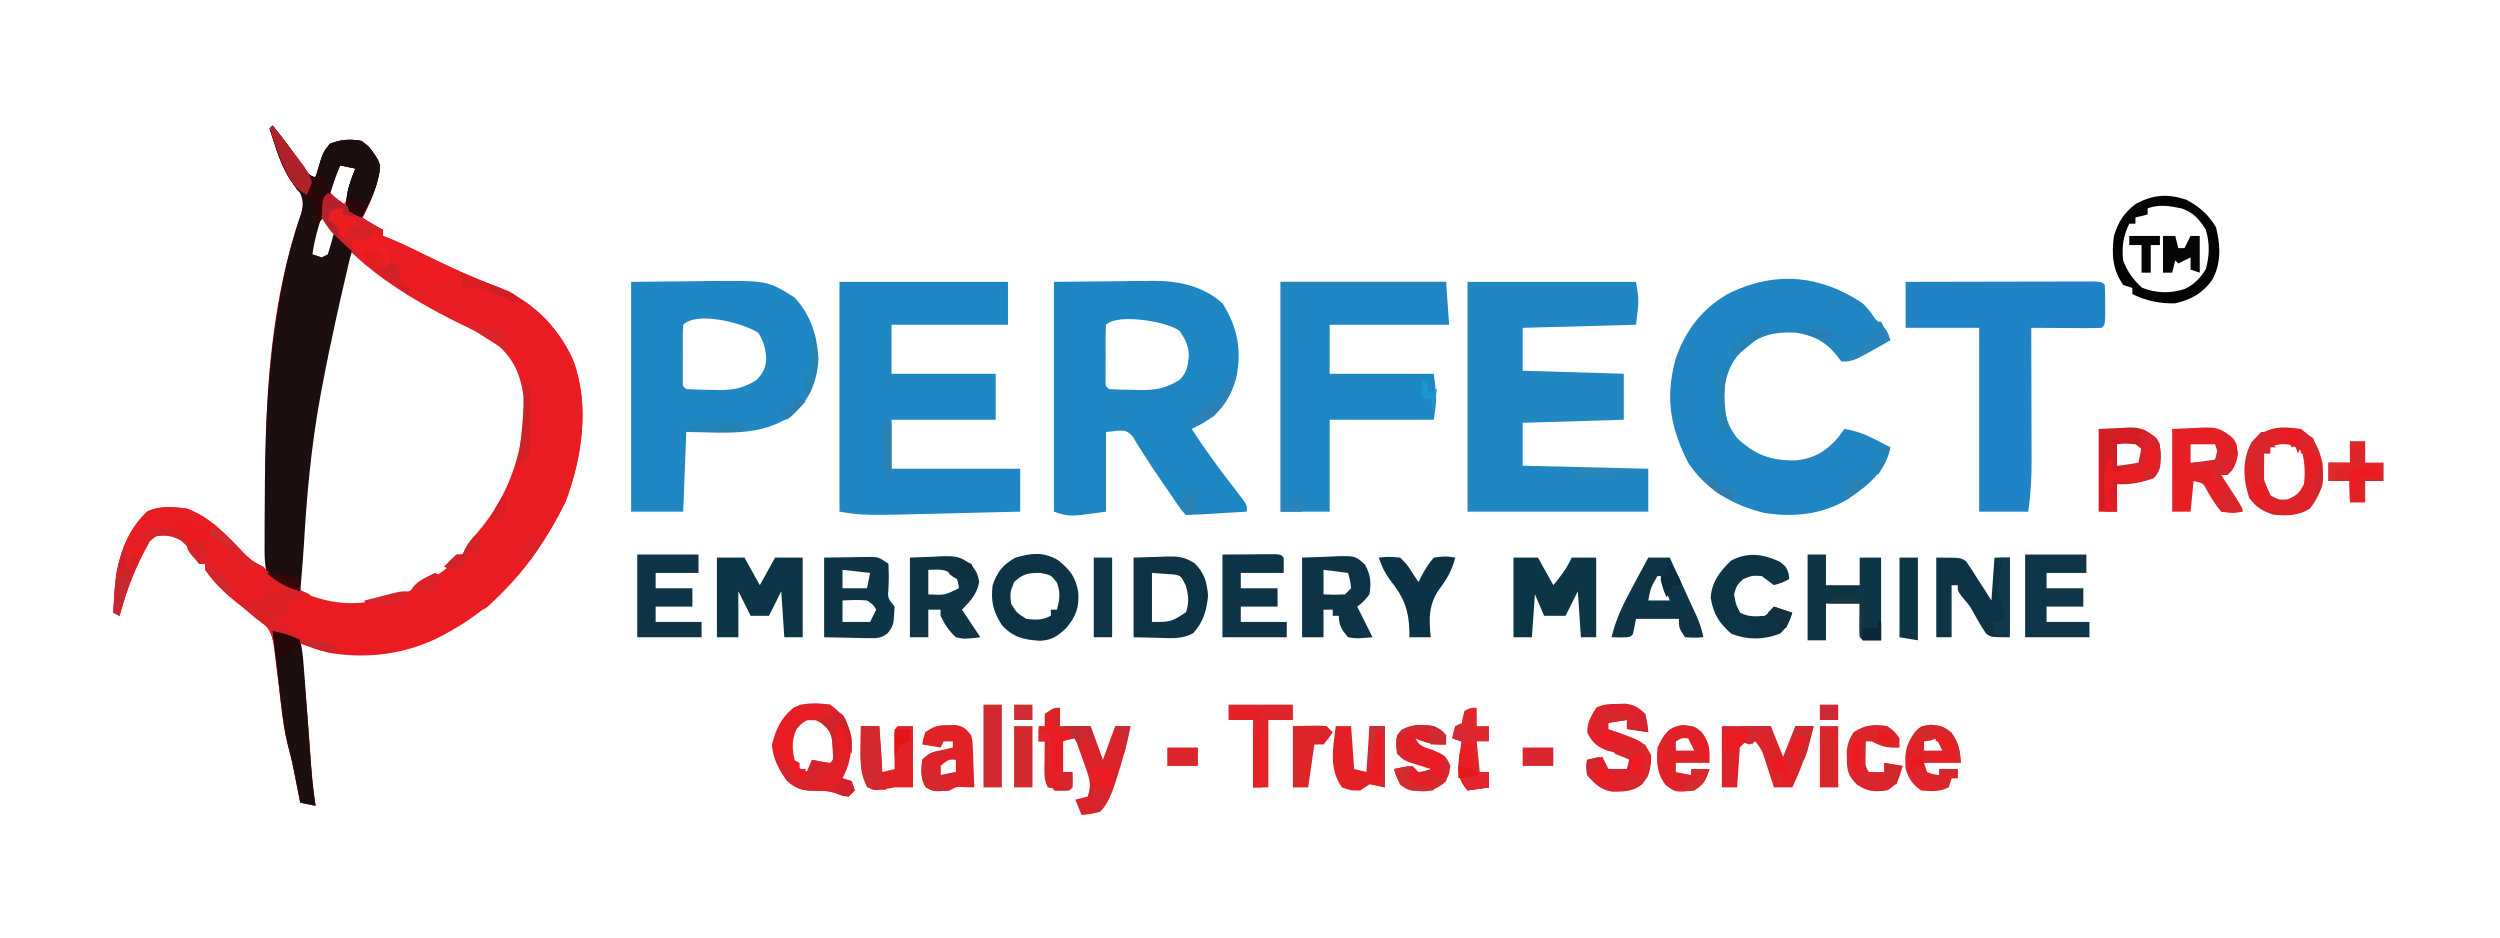 <?xml version="1.0" encoding="UTF-8"?>
<svg version="1.1" xmlns="http://www.w3.org/2000/svg" width="816" height="306">
<path d="M0 0 C3.6 4.423 6.9 9.021 10.195 13.672 C11.789 16.075 11.789 16.075 14 17 C14.17 16.385 14.34 15.77 14.516 15.137 C16.456 8.665 16.456 8.665 18.688 5.938 C22.156 4.531 25.319 4.311 29 5 C31.996 7.207 33.613 9.577 35 13 C34.683 19.368 31.749 25.356 29 31 C30.176 31.464 30.176 31.464 31.375 31.938 C34 33 34 33 36 34 C36 34.66 36 35.32 36 36 C36.722 36.281 37.444 36.561 38.188 36.851 C40.848 37.938 43.412 39.127 45.992 40.391 C46.938 40.85 47.883 41.309 48.857 41.782 C49.853 42.267 50.849 42.751 51.875 43.25 C58.625 46.523 65.343 49.637 72.375 52.25 C84.141 56.807 92.635 64.861 97.961 76.285 C103.613 91.052 101.014 108.234 95.625 122.688 C87.012 140.244 75.319 155.441 58 165 C57.303 165.397 56.605 165.794 55.887 166.203 C44.152 172.506 31.083 174.27 18 172 C14.969 171.085 11.981 170.067 9 169 C9.121 170.058 9.242 171.117 9.367 172.207 C10.609 183.371 11.534 194.539 12.302 205.745 C12.684 211.206 13.118 216.596 14 222 C12.35 221.67 10.7 221.34 9 221 C8.807 220.01 8.613 219.02 8.414 218 C8.151 216.667 7.888 215.333 7.625 214 C7.499 213.352 7.372 212.703 7.242 212.035 C6.603 208.808 5.907 205.663 5.027 202.488 C3.335 195.859 2.758 188.969 1.938 182.188 C1.678 180.061 1.417 177.934 1.153 175.808 C0.915 173.892 0.682 171.976 0.449 170.059 C-0.304 164.927 -1.595 163.325 -5.712 160.23 C-6.344 159.762 -6.975 159.295 -7.625 158.812 C-12.969 154.74 -18.228 150.659 -22 145 C-22 144.34 -22 143.68 -22 143 C-22.66 143 -23.32 143 -24 143 C-24.918 141.717 -25.785 140.398 -26.625 139.062 C-28.865 135.977 -30.316 134.384 -34.125 133.688 C-37.959 133.633 -37.959 133.633 -40.188 135.75 C-44.521 143.52 -47.707 151.407 -50 160 C-50.66 159.67 -51.32 159.34 -52 159 C-51.597 146.674 -50.258 134.856 -41 126 C-36.962 123.981 -32.381 124.43 -28 125 C-20.326 127.854 -14.918 133.769 -9.445 139.609 C-7.305 141.702 -5.744 142.902 -3 144 C-3 144.66 -3 145.32 -3 146 C-2.34 146 -1.68 146 -1 146 C-1.161 145.271 -1.323 144.541 -1.489 143.79 C-1.955 141.246 -2.144 138.945 -2.177 136.366 C-2.19 135.471 -2.202 134.576 -2.215 133.653 C-2.223 132.69 -2.23 131.727 -2.238 130.734 C-2.248 129.72 -2.258 128.707 -2.268 127.662 C-2.293 124.358 -2.305 121.054 -2.312 117.75 C-2.315 116.626 -2.318 115.501 -2.32 114.342 C-2.328 85.462 -0.27 56.034 9.363 28.566 C10.042 25.83 10.053 24.585 9 22 C8.258 21.051 7.515 20.102 6.75 19.125 C2.746 13.814 1.038 7.252 -1 1 C-0.67 0.67 -0.34 0.34 0 0 Z M22 13 C20.68 15.64 19.36 18.28 18 21 C19.65 22.65 21.3 24.3 23 26 C25.786 21.821 27 19.066 27 14 C25.35 13.67 23.7 13.34 22 13 Z M16 30 C12.867 35.17 12.867 35.17 12.25 41 C12.498 41.66 12.745 42.32 13 43 C13.99 43.33 14.98 43.66 16 44 C19.412 42.215 19.412 42.215 19.938 38.125 C20.265 34.786 20.222 34.287 18.062 31.5 C17.382 31.005 16.701 30.51 16 30 Z M26 41 C23.86 46.401 22.25 51.633 21.062 57.312 C20.896 58.091 20.729 58.87 20.557 59.672 C20.207 61.305 19.86 62.938 19.516 64.572 C19.023 66.89 18.513 69.203 17.996 71.516 C12.132 98.043 8.665 124.79 9 152 C20.32 157.207 30.256 156.773 42 153 C58.446 146.577 70.54 132.714 78 117 C82.378 105.25 85.064 92.211 81 80 C76.66 71.541 68.907 67.354 60.625 63.375 C54.945 60.608 49.603 57.415 44.25 54.062 C43.458 53.572 42.666 53.082 41.85 52.578 C37.023 49.518 32.731 46.186 28.522 42.318 C27.21 40.891 27.21 40.891 26 41 Z " fill="#EA1C22" transform="translate(89,41)"/>
<path d="M0 0 C6.414 -0.062 12.829 -0.124 19.438 -0.188 C21.444 -0.215 23.45 -0.242 25.517 -0.27 C27.135 -0.279 28.753 -0.287 30.371 -0.293 C31.598 -0.316 31.598 -0.316 32.849 -0.339 C40.822 -0.343 48.98 1.527 55 7 C60.013 14.865 61.364 22.388 59.488 31.48 C57.537 38.215 54.34 42.808 48.188 46.375 C47.136 46.911 46.084 47.447 45 48 C49.313 54.81 54.115 61.213 59.036 67.59 C59.548 68.26 60.059 68.93 60.586 69.621 C61.283 70.525 61.283 70.525 61.994 71.447 C63 73 63 73 63 75 C60.229 75.168 57.458 75.334 54.688 75.5 C53.509 75.572 53.509 75.572 52.307 75.645 C51.171 75.712 51.171 75.712 50.012 75.781 C49.315 75.823 48.619 75.865 47.901 75.908 C46.269 75.987 44.634 76 43 76 C41.669 74.598 41.669 74.598 40.328 72.633 C39.584 71.558 39.584 71.558 38.825 70.461 C38.305 69.69 37.785 68.919 37.25 68.125 C36.713 67.352 36.176 66.58 35.622 65.783 C33.307 62.444 31.056 59.09 28.902 55.645 C28.336 54.751 27.771 53.858 27.188 52.938 C26.727 52.163 26.267 51.388 25.793 50.59 C23.526 48.226 23.526 48.226 17 49 C17 57.58 17 66.16 17 75 C5.1 76.7 5.1 76.7 0 75 C0 50.25 0 25.5 0 0 Z M17 14 C16.901 15.477 16.869 16.958 16.867 18.438 C16.866 19.332 16.865 20.227 16.863 21.148 C16.867 22.089 16.871 23.03 16.875 24 C16.871 24.941 16.867 25.882 16.863 26.852 C16.865 27.746 16.866 28.641 16.867 29.562 C16.868 30.389 16.869 31.215 16.871 32.066 C16.787 34.007 16.787 34.007 18 35 C20.743 35.155 23.443 35.232 26.188 35.25 C27.322 35.281 27.322 35.281 28.479 35.312 C33.412 35.347 36.707 34.684 41 32 C43.469 29.531 43.684 27.509 44.031 24.102 C43.982 20.781 42.861 18.695 41 16 C37.062 12.937 20.787 10.213 17 14 Z " fill="#1F86C4" transform="translate(344,92)"/>
<path d="M0 0 C18.15 0 36.3 0 55 0 C55 4.62 55 9.24 55 14 C42.46 14 29.92 14 17 14 C17 19.28 17 24.56 17 30 C28.22 30 39.44 30 51 30 C51 34.95 51 39.9 51 45 C39.78 45 28.56 45 17 45 C17 50.28 17 55.56 17 61 C30.86 61 44.72 61 59 61 C59 65.62 59 70.24 59 75 C53.22 75.144 47.44 75.286 41.66 75.427 C39.698 75.475 37.736 75.524 35.774 75.573 C7.646 76.274 7.646 76.274 0 75 C0 50.25 0 25.5 0 0 Z " fill="#1F87C3" transform="translate(274,92)"/>
<path d="M0 0 C18.15 0 36.3 0 55 0 C56 6 56 6 55 14 C42.79 14.33 30.58 14.66 18 15 C18 19.62 18 24.24 18 29 C34.335 29.495 34.335 29.495 51 30 C51 34.95 51 39.9 51 45 C34.665 45.495 34.665 45.495 18 46 C18 50.62 18 55.24 18 60 C38.295 60.495 38.295 60.495 59 61 C59 65.62 59 70.24 59 75 C39.53 75 20.06 75 0 75 C0 50.25 0 25.5 0 0 Z " fill="#2087C3" transform="translate(479,92)"/>
<path d="M0 0 C2.438 2.625 2.438 2.625 4 5 C5.083 6.052 5.083 6.052 6.188 7.125 C8 9 8 9 9 12 C-3.069 19 -3.069 19 -7 19 C-7.557 18.258 -8.114 17.515 -8.688 16.75 C-12.396 12.339 -16.196 10.407 -21.906 9.578 C-28.928 9.259 -33.684 10.326 -39 15 C-43.588 19.709 -45.078 24.402 -45.375 30.875 C-45.236 36.014 -44.165 39.906 -41 44 C-34.946 49.591 -30.063 51.375 -21.855 51.277 C-15.947 50.703 -11.806 48.237 -8 43.75 C-7.34 42.843 -6.68 41.935 -6 41 C-2.15 41.604 0.861 42.768 4.312 44.562 C5.637 45.245 5.637 45.245 6.988 45.941 C7.652 46.291 8.316 46.64 9 47 C7.18 55.173 1.723 59.51 -5 64 C-13.185 68.986 -22.671 69.902 -32.062 68.438 C-42.372 65.889 -51.116 60.976 -57 52 C-62.92 40.234 -64.531 30.771 -61.035 17.992 C-57.762 8.531 -52.049 1.271 -43.219 -3.504 C-28.183 -10.597 -13.832 -9.183 0 0 Z " fill="#1F86C3" transform="translate(608,99)"/>
<path d="M0 0 C6.394 -0.062 12.787 -0.124 19.375 -0.188 C22.371 -0.228 22.371 -0.228 25.427 -0.27 C44.562 -0.424 44.562 -0.424 53.375 5.125 C58.636 10.887 60.729 17.417 61.152 25.164 C60.765 32.367 58.404 38.176 53.062 43.062 C42.97 50.836 30.109 49.095 18 49 C17.67 57.58 17.34 66.16 17 75 C11.39 75 5.78 75 0 75 C0 50.25 0 25.5 0 0 Z M17 14 C16.901 15.477 16.869 16.958 16.867 18.438 C16.866 19.332 16.865 20.227 16.863 21.148 C16.867 22.089 16.871 23.03 16.875 24 C16.871 24.941 16.867 25.882 16.863 26.852 C16.865 27.746 16.866 28.641 16.867 29.562 C16.868 30.389 16.869 31.215 16.871 32.066 C16.787 34.007 16.787 34.007 18 35 C20.743 35.155 23.443 35.232 26.188 35.25 C27.322 35.281 27.322 35.281 28.479 35.312 C33.407 35.347 36.719 34.7 41 32 C43.042 29.694 43.946 28.138 44.094 25.039 C43.846 21.705 43.297 19.47 41.5 16.625 C36.598 13.439 21.532 9.468 17 14 Z " fill="#1F87C4" transform="translate(206,92)"/>
<path d="M0 0 C2.932 1.909 5.732 3.78 8.438 6 C11.481 8.375 14.617 10.143 18 12 C18 12.66 18 13.32 18 14 C18.722 14.281 19.444 14.561 20.188 14.851 C22.848 15.938 25.412 17.127 27.992 18.391 C28.938 18.85 29.883 19.309 30.857 19.782 C31.853 20.267 32.849 20.751 33.875 21.25 C40.625 24.523 47.343 27.637 54.375 30.25 C66.141 34.807 74.635 42.861 79.961 54.285 C85.613 69.052 83.014 86.234 77.625 100.688 C72.102 111.945 65.476 121.767 56.625 130.688 C56.101 131.217 55.577 131.747 55.037 132.292 C51.258 136 51.258 136 49 136 C49.25 133.625 49.25 133.625 50 131 C51.98 130.01 51.98 130.01 54 129 C53.34 126.03 52.68 123.06 52 120 C47.354 119.683 45.619 120.225 42 123 C39.75 122.688 39.75 122.688 38 122 C39.29 120.624 40.627 119.292 42 118 C42.66 118 43.32 118 44 118 C44.275 117.402 44.549 116.804 44.832 116.188 C45.951 114.093 47.063 112.71 48.688 111 C59.491 98.559 64.853 82.529 63.816 66.09 C62.825 58.662 60.166 53.31 54.25 48.609 C50.573 46.189 46.648 44.343 42.688 42.438 C26.245 34.279 8.523 23.497 -2 8 C-1.684 1.684 -1.684 1.684 0 0 Z " fill="#E91C23" transform="translate(107,63)"/>
<path d="M0 0 C17.82 0 35.64 0 54 0 C54.495 6.93 54.495 6.93 55 14 C42.13 14 29.26 14 16 14 C16 19.28 16 24.56 16 30 C27.22 30 38.44 30 50 30 C51 38 51 38 50 45 C38.78 45 27.56 45 16 45 C16 54.9 16 64.8 16 75 C10.72 75 5.44 75 0 75 C0 50.25 0 25.5 0 0 Z " fill="#1E87C4" transform="translate(418,92)"/>
<path d="M0 0 C3.6 4.423 6.9 9.021 10.195 13.672 C11.789 16.075 11.789 16.075 14 17 C14.17 16.385 14.34 15.77 14.516 15.137 C16.456 8.665 16.456 8.665 18.688 5.938 C22.156 4.531 25.319 4.311 29 5 C31.995 7.207 33.615 9.576 35 13 C34.697 19.203 31.92 24.647 29 30 C25.117 28.258 25.117 28.258 24.062 25.938 C23.971 21.619 25.46 17.993 27 14 C24.525 13.505 24.525 13.505 22 13 C20.095 17.574 18.513 22.242 16.938 26.938 C16.669 27.723 16.4 28.509 16.123 29.318 C14.708 33.534 13.576 37.57 13 42 C13.99 42.33 14.98 42.66 16 43 C16.99 42.505 16.99 42.505 18 42 C18.731 39.686 19.401 37.352 20 35 C21.98 36.65 23.96 38.3 26 40 C25.619 41.597 25.619 41.597 25.23 43.227 C23.037 52.461 20.933 61.707 19 71 C18.765 72.097 18.531 73.194 18.289 74.324 C17.48 78.208 16.723 82.099 16 86 C15.839 86.87 15.677 87.739 15.511 88.635 C12.606 104.616 11.125 120.486 10.206 136.694 C9.888 141.803 9.452 146.901 9 152 C4.451 150.731 1.166 149.564 -2 146 C-2.764 142.255 -2.675 138.549 -2.629 134.738 C-2.633 133.612 -2.637 132.485 -2.641 131.325 C-2.644 127.653 -2.606 123.984 -2.562 120.312 C-2.555 119.067 -2.548 117.822 -2.54 116.539 C-2.417 96.765 -1.443 77.488 2 58 C2.171 57.018 2.342 56.035 2.518 55.023 C4.143 45.972 6.318 37.25 9.363 28.566 C10.042 25.83 10.053 24.585 9 22 C8.258 21.051 7.515 20.102 6.75 19.125 C2.746 13.814 1.038 7.252 -1 1 C-0.67 0.67 -0.34 0.34 0 0 Z " fill="#1D0F0F" transform="translate(89,41)"/>
<path d="M0 0 C8.327 -0.023 16.655 -0.041 24.982 -0.052 C28.848 -0.057 32.715 -0.064 36.581 -0.075 C40.309 -0.086 44.037 -0.092 47.765 -0.095 C49.191 -0.097 50.616 -0.1 52.042 -0.106 C54.032 -0.113 56.022 -0.113 58.011 -0.114 C59.146 -0.116 60.281 -0.118 61.45 -0.12 C64 0 64 0 65 1 C65.099 3.165 65.13 5.333 65.125 7.5 C65.129 9.279 65.129 9.279 65.133 11.094 C65 14 65 14 64 15 C62.292 15.087 60.581 15.107 58.871 15.098 C57.319 15.093 57.319 15.093 55.736 15.088 C54.648 15.08 53.559 15.071 52.438 15.062 C50.799 15.056 50.799 15.056 49.127 15.049 C46.418 15.037 43.709 15.021 41 15 C41.002 15.634 41.004 16.267 41.007 16.92 C41.029 23.539 41.044 30.158 41.055 36.777 C41.06 39.245 41.067 41.712 41.075 44.18 C41.088 47.734 41.093 51.289 41.098 54.844 C41.103 55.94 41.108 57.036 41.113 58.165 C41.114 63.876 40.861 69.352 40 75 C34.72 75 29.44 75 24 75 C24 55.2 24 35.4 24 15 C16.08 15 8.16 15 0 15 C0 10.05 0 5.1 0 0 Z " fill="#1F83C5" transform="translate(622,92)"/>
<path d="M0 0 C7.674 2.854 13.082 8.769 18.555 14.609 C20.763 16.769 22.287 17.704 25 19 C25.624 19.645 26.248 20.289 26.891 20.953 C29.339 23.329 31.624 24.41 34.75 25.75 C35.735 26.178 36.72 26.606 37.734 27.047 C38.482 27.361 39.23 27.676 40 28 C40 28.33 40 28.66 40 29 C37.03 29.495 37.03 29.495 34 30 C33.34 31.98 32.68 33.96 32 36 C30.68 36 29.36 36 28 36 C29.98 36.99 31.96 37.98 34 39 C34 39.66 34 40.32 34 41 C34.99 41.33 35.98 41.66 37 42 C38.303 54.937 39.407 67.875 40.302 80.847 C40.685 86.273 41.126 91.63 42 97 C40.35 96.67 38.7 96.34 37 96 C36.807 95.01 36.613 94.02 36.414 93 C36.151 91.667 35.888 90.333 35.625 89 C35.499 88.352 35.372 87.703 35.242 87.035 C34.603 83.808 33.907 80.663 33.027 77.488 C31.335 70.859 30.758 63.969 29.938 57.188 C29.678 55.061 29.417 52.934 29.153 50.808 C28.915 48.892 28.682 46.976 28.449 45.059 C27.696 39.927 26.405 38.325 22.288 35.23 C21.656 34.762 21.025 34.295 20.375 33.812 C15.031 29.74 9.772 25.659 6 20 C6 19.34 6 18.68 6 18 C5.34 18 4.68 18 4 18 C3.082 16.717 2.215 15.398 1.375 14.062 C-0.865 10.977 -2.316 9.384 -6.125 8.688 C-9.959 8.633 -9.959 8.633 -12.188 10.75 C-16.521 18.52 -19.707 26.407 -22 35 C-22.66 34.67 -23.32 34.34 -24 34 C-23.597 21.674 -22.258 9.856 -13 1 C-8.962 -1.019 -4.381 -0.57 0 0 Z " fill="#E81C23" transform="translate(61,166)"/>
<path d="M0 0 C2.97 0 5.94 0 9 0 C10.65 2.97 12.3 5.94 14 9 C15.65 6.03 17.3 3.06 19 0 C21.97 0 24.94 0 28 0 C28 8.58 28 17.16 28 26 C26.02 26 24.04 26 22 26 C21.67 21.05 21.34 16.1 21 11 C19.68 13.64 18.36 16.28 17 19 C15.02 19 13.04 19 11 19 C9.68 16.36 8.36 13.72 7 11 C7 15.95 7 20.9 7 26 C4.69 26 2.38 26 0 26 C0 17.42 0 8.84 0 0 Z " fill="#0C3547" transform="translate(234,182)"/>
<path d="M0 0 C2.64 0 5.28 0 8 0 C9.65 2.97 11.3 5.94 13 9 C15.401 6.119 17.473 3.436 19 0 C21.64 0 24.28 0 27 0 C27 8.58 27 17.16 27 26 C25.35 26 23.7 26 22 26 C21.67 21.05 21.34 16.1 21 11 C19.68 13.64 18.36 16.28 17 19 C14.69 19 12.38 19 10 19 C9.01 16.69 8.02 14.38 7 12 C6.67 16.62 6.34 21.24 6 26 C4.02 26 2.04 26 0 26 C0 17.42 0 8.84 0 0 Z " fill="#0C3546" transform="translate(494,182)"/>
<path d="M0 0 C0 1.98 0 3.96 0 6 C3.3 6 6.6 6 10 6 C11.32 9.63 12.64 13.26 14 17 C15.32 13.37 16.64 9.74 18 6 C19.65 6 21.3 6 23 6 C21.893 11.735 20.372 17.26 18.562 22.812 C18.357 23.458 18.152 24.104 17.941 24.77 C16.763 28.306 15.607 31.294 13 34 C9.812 34.75 9.812 34.75 7 35 C6.34 33.35 5.68 31.7 5 30 C6.32 29.67 7.64 29.34 9 29 C10.46 25.165 9.48 22.709 8.125 18.938 C7.756 17.895 7.388 16.852 7.008 15.777 C6.675 14.861 6.343 13.944 6 13 C5.67 12.01 5.34 11.02 5 10 C3.35 10.33 1.7 10.66 0 11 C0.33 14.3 0.66 17.6 1 21 C1.99 21 2.98 21 4 21 C4.043 22.666 4.041 24.334 4 26 C3.67 26.33 3.34 26.66 3 27 C-0.5 26.688 -0.5 26.688 -4 26 C-5.442 23.116 -5.094 20.583 -5.062 17.375 C-5.053 16.186 -5.044 14.998 -5.035 13.773 C-5.024 12.858 -5.012 11.943 -5 11 C-5.66 11 -6.32 11 -7 11 C-7 9.35 -7 7.7 -7 6 C-6.34 6 -5.68 6 -5 6 C-5 4.68 -5 3.36 -5 2 C-2 0 -2 0 0 0 Z " fill="#DA2329" transform="translate(346,231)"/>
<path d="M0 0 C4.192 2.969 6.035 5.979 7 11 C6.916 15.818 6.346 19.751 4 24 C4.99 24.33 5.98 24.66 7 25 C7.33 25.99 7.66 26.98 8 28 C7.34 28.66 6.68 29.32 6 30 C4.125 29.688 4.125 29.688 2 29 C-0.717 28.157 -2.524 28.019 -5.438 28.125 C-9.447 27.984 -10.946 27.559 -14 25 C-16.622 21.425 -18.89 17.491 -19 13 C-17.784 8.035 -16.055 4.27 -12 1 C-8.276 -0.862 -4.056 -0.562 0 0 Z M-11 8 C-12.803 11.606 -12.444 15.594 -11.25 19.375 C-9.672 21.426 -8.519 21.664 -6 22 C-6 20.68 -6 19.36 -6 18 C-5.031 18.186 -4.061 18.371 -3.062 18.562 C-2.052 18.707 -1.041 18.851 0 19 C1.569 17.431 1.245 15.859 1.312 13.688 C1.271 10.393 1.17 9.258 -0.688 6.438 C-4.857 3.845 -7.97 4.062 -11 8 Z " fill="#E21F26" transform="translate(271,230)"/>
<path d="M0 0 C2.908 -0.041 5.816 -0.083 8.812 -0.125 C10.181 -0.152 10.181 -0.152 11.577 -0.18 C12.301 -0.185 13.024 -0.19 13.77 -0.195 C14.508 -0.206 15.246 -0.216 16.007 -0.227 C18 0 18 0 21 2 C21.131 4.746 21.146 7.276 21 10 C20.723 13.185 20.723 13.185 23 16 C22.673 22.101 22.673 22.101 20.727 24.7 C18.519 26.362 17.293 26.348 14.551 26.293 C13.787 26.285 13.023 26.278 12.236 26.27 C10.789 26.229 10.789 26.229 9.312 26.188 C4.703 26.095 4.703 26.095 0 26 C0 17.42 0 8.84 0 0 Z M6 4 C6 5.98 6 7.96 6 10 C8.64 10 11.28 10 14 10 C14.33 8.35 14.66 6.7 15 5 C12.03 4.67 9.06 4.34 6 4 Z M6 14 C6 16.31 6 18.62 6 21 C8.97 21 11.94 21 15 21 C15.66 19.68 16.32 18.36 17 17 C16.009 15.334 16.009 15.334 14 14 C11.282 13.727 8.743 13.865 6 14 Z " fill="#0D3547" transform="translate(269,182)"/>
<path d="M0 0 C4.044 3.309 5.794 5.393 6.688 10.562 C7.074 15.463 5.912 18.531 2.75 22.25 C-0.001 24.87 -1.85 26.16 -5.684 26.406 C-10.959 26.093 -14.609 25.333 -18.25 21.25 C-21.103 16.823 -21.893 13.484 -21.25 8.25 C-19.724 3.844 -17.993 1.685 -13.938 -0.688 C-8.519 -2.249 -5.059 -2.724 0 0 Z M-14.25 7.25 C-15.587 10.606 -15.587 10.606 -15.25 14.25 C-13.333 17.333 -13.333 17.333 -10.25 19.25 C-7.046 19.627 -5.139 19.694 -2.25 18.25 C-2.25 17.59 -2.25 16.93 -2.25 16.25 C-1.59 16.25 -0.93 16.25 -0.25 16.25 C0.626 12.825 0.948 10.806 -0.25 7.438 C-2.172 4.957 -2.172 4.957 -5.625 4.25 C-9.686 4.25 -11.294 4.468 -14.25 7.25 Z " fill="#0D3346" transform="translate(345.25,182.75)"/>
<path d="M0 0 C1.98 0 3.96 0 6 0 C6 3.3 6 6.6 6 10 C9.63 10 13.26 10 17 10 C17 7.03 17 4.06 17 1 C19.31 1 21.62 1 24 1 C24 9.91 24 18.82 24 28 C22.02 28 20.04 28 18 28 C17 27 17 27 16.902 24.496 C16.935 21.664 16.967 18.832 17 16 C13.37 16 9.74 16 6 16 C6 19.96 6 23.92 6 28 C4.02 28 2.04 28 0 28 C0 18.76 0 9.52 0 0 Z " fill="#0D3546" transform="translate(590,181)"/>
<path d="M0 0 C2.888 -0.103 5.775 -0.206 8.75 -0.312 C10.105 -0.381 10.105 -0.381 11.487 -0.45 C17.387 -0.553 17.387 -0.553 20.547 2.297 C22.448 5.834 22.576 8.04 22 12 C20 14.438 20 14.438 18 16 C18.268 16.536 18.536 17.073 18.812 17.625 C20.906 21.812 20.906 21.812 23 26 C17.669 26.437 17.669 26.437 15 26 C12.972 23.591 12 22.17 12 19 C11.34 19 10.68 19 10 19 C10 18.34 10 17.68 10 17 C9.01 17 8.02 17 7 17 C7 19.97 7 22.94 7 26 C4.69 26 2.38 26 0 26 C0 17.42 0 8.84 0 0 Z M7 4 C7 6.64 7 9.28 7 12 C10.417 12.167 10.417 12.167 14 12 C14.66 11.34 15.32 10.68 16 10 C15.68 7.397 15.68 7.397 15 5 C12.36 4.67 9.72 4.34 7 4 Z " fill="#0D3446" transform="translate(425,182)"/>
<path d="M0 0 C3.6 4.423 6.9 9.021 10.195 13.672 C11.789 16.075 11.789 16.075 14 17 C14.17 16.385 14.34 15.77 14.516 15.137 C16.456 8.665 16.456 8.665 18.688 5.938 C22.156 4.531 25.319 4.311 29 5 C31.995 7.207 33.615 9.576 35 13 C34.697 19.203 31.92 24.647 29 30 C25.117 28.258 25.117 28.258 24.062 25.938 C23.971 21.619 25.46 17.993 27 14 C24.525 13.505 24.525 13.505 22 13 C19.911 17.962 18.483 23.065 17 28.234 C16 31 16 31 14 32 C13.938 30.927 13.876 29.855 13.812 28.75 C12.816 24.15 11.621 23.798 8 21 C3.742 14.927 1.336 7.982 -1 1 C-0.67 0.67 -0.34 0.34 0 0 Z " fill="#1B0E0E" transform="translate(89,41)"/>
<path d="M0 0 C8 0 8 0 9.826 1.285 C10.203 1.872 10.58 2.458 10.969 3.062 C11.394 3.694 11.82 4.326 12.258 4.977 C12.668 5.644 13.078 6.312 13.5 7 C13.941 7.668 14.382 8.335 14.836 9.023 C15.915 10.666 16.961 12.331 18 14 C18.33 9.38 18.66 4.76 19 0 C20.65 0 22.3 0 24 0 C24 8.58 24 17.16 24 26 C18 26 18 26 16.375 24.938 C14.75 22.648 13.398 20.238 12.051 17.777 C10.909 15.752 10.909 15.752 8.75 13.188 C7 11 7 11 7 9 C6.34 9 5.68 9 5 9 C5 14.61 5 20.22 5 26 C3.35 26 1.7 26 0 26 C0 17.42 0 8.84 0 0 Z " fill="#0C3446" transform="translate(632,182)"/>
<path d="M0 0 C6.6 0 13.2 0 20 0 C20 1.98 20 3.96 20 6 C15.71 6 11.42 6 7 6 C7 7.65 7 9.3 7 11 C10.96 11 14.92 11 19 11 C19 12.98 19 14.96 19 17 C15.04 17 11.08 17 7 17 C7 18.65 7 20.3 7 22 C11.62 22 16.24 22 21 22 C21 23.65 21 25.3 21 27 C14.07 27 7.14 27 0 27 C0 18.09 0 9.18 0 0 Z " fill="#0E3548" transform="translate(661,181)"/>
<path d="M0 0 C2.702 -0.083 5.404 -0.165 8.188 -0.25 C9.029 -0.286 9.871 -0.323 10.739 -0.36 C14.657 -0.418 16.564 -0.275 19.969 1.871 C23.169 5.225 23.888 7.792 24.312 12.375 C23.9 17.16 22.752 21.104 19.438 24.691 C15.765 26.663 12.341 26.319 8.25 26.188 C5.527 26.126 2.805 26.064 0 26 C0 17.42 0 8.84 0 0 Z M6 5 C6 10.28 6 15.56 6 21 C12.238 21.01 12.238 21.01 17.125 17.812 C18.186 14.401 17.967 12.42 17 9 C15.379 5.83 15.379 5.83 12.836 5.488 C12.024 5.43 11.212 5.372 10.375 5.312 C8.931 5.209 7.487 5.106 6 5 Z " fill="#0C3446" transform="translate(370,182)"/>
<path d="M0 0 C2.537 -0.103 5.074 -0.206 7.688 -0.312 C8.477 -0.358 9.267 -0.404 10.081 -0.45 C14.179 -0.531 15.622 -0.294 18.988 2.328 C21 5 21 5 21.5 8.062 C20.958 11.246 20.271 12.729 18 15 C17.34 15 16.68 15 16 15 C16.505 15.782 17.011 16.565 17.531 17.371 C18.181 18.383 18.831 19.395 19.5 20.438 C20.15 21.447 20.799 22.456 21.469 23.496 C23 26 23 26 23 27 C19.875 27.562 19.875 27.562 16 27 C14.12 24.816 12.761 22.582 11.359 20.066 C10.101 17.69 10.101 17.69 7 17 C6.67 20.3 6.34 23.6 6 27 C4.02 27 2.04 27 0 27 C0 18.09 0 9.18 0 0 Z M6 5 C6 6.98 6 8.96 6 11 C8.64 11 11.28 11 14 11 C15.011 7.951 15.011 7.951 14 5 C11.36 5 8.72 5 6 5 Z " fill="#E61F24" transform="translate(709,140)"/>
<path d="M0 0 C2.702 -0.103 5.404 -0.206 8.188 -0.312 C9.029 -0.358 9.871 -0.404 10.739 -0.45 C14.961 -0.528 16.55 -0.349 20.012 2.336 C22 5 22 5 22.625 7.938 C21.768 12.139 19.938 13.915 17 17 C18.98 19.97 20.96 22.94 23 26 C17.834 26.613 17.834 26.613 15 26 C12.764 23.976 11.281 21.723 10 19 C10 18.34 10 17.68 10 17 C8.68 17 7.36 17 6 17 C6 19.97 6 22.94 6 26 C4.02 26 2.04 26 0 26 C0 17.42 0 8.84 0 0 Z M6 4 C6 6.64 6 9.28 6 12 C11.322 12.296 11.322 12.296 16 10 C15.724 8.059 15.724 8.059 15 6 C11.565 3.71 10.015 3.822 6 4 Z " fill="#0E3545" transform="translate(297,182)"/>
<path d="M0 0 C6.6 0 13.2 0 20 0 C20 1.98 20 3.96 20 6 C15.38 6 10.76 6 6 6 C6 7.65 6 9.3 6 11 C9.96 11 13.92 11 18 11 C18 12.98 18 14.96 18 17 C14.04 17 10.08 17 6 17 C6 18.65 6 20.3 6 22 C10.95 22 15.9 22 21 22 C21 23.65 21 25.3 21 27 C14.07 27 7.14 27 0 27 C0 18.09 0 9.18 0 0 Z " fill="#0D3547" transform="translate(208,181)"/>
<path d="M0 0 C3.114 -0.021 6.229 -0.041 9.438 -0.062 C10.912 -0.076 10.912 -0.076 12.416 -0.09 C13.185 -0.093 13.954 -0.095 14.746 -0.098 C15.932 -0.106 15.932 -0.106 17.142 -0.114 C19 0 19 0 20 1 C20 2.65 20 4.3 20 6 C15.38 6 10.76 6 6 6 C6 7.65 6 9.3 6 11 C9.96 11 13.92 11 18 11 C18 12.98 18 14.96 18 17 C14.04 17 10.08 17 6 17 C6 18.65 6 20.3 6 22 C10.95 22 15.9 22 21 22 C21 23.65 21 25.3 21 27 C14.07 27 7.14 27 0 27 C0 18.09 0 9.18 0 0 Z " fill="#0E3547" transform="translate(399,181)"/>
<path d="M0 0 C4.256 2.953 5.918 5.983 7 11 C7.611 17.412 6.852 20.794 3 26 C-0.856 28.397 -4.538 28.391 -9 28 C-12.717 26.713 -14.512 25.651 -16.875 22.5 C-18.891 16.226 -19.209 10.376 -16.188 4.438 C-11.437 -0.856 -6.759 -0.96 0 0 Z M-10 6 C-10 6.66 -10 7.32 -10 8 C-10.66 8 -11.32 8 -12 8 C-12.794 15.366 -12.794 15.366 -9.812 21.75 C-7.113 23.178 -7.113 23.178 -4.375 23 C-1.363 21.732 -0.438 20.952 1 18 C1.474 14.396 1.253 11.097 0.438 7.562 C-2.219 4.675 -6.562 4.281 -10 6 Z " fill="#DF2228" transform="translate(751,140)"/>
<path d="M0 0 C2.31 0 4.62 0 7 0 C8.651 3.581 10.295 7.165 11.938 10.75 C12.64 12.274 12.64 12.274 13.357 13.828 C13.805 14.808 14.253 15.787 14.715 16.797 C15.129 17.698 15.542 18.598 15.969 19.526 C16.87 21.688 17.513 23.715 18 26 C15.125 26.188 15.125 26.188 12 26 C10 23 10 23 10 20 C5.38 20 0.76 20 -4 20 C-4.33 21.65 -4.66 23.3 -5 25 C-6 26 -6 26 -9.062 26.062 C-10.032 26.042 -11.001 26.021 -12 26 C-10.539 19.811 -7.899 14.632 -4.875 9.062 C-4.407 8.188 -3.939 7.313 -3.457 6.412 C-2.311 4.271 -1.158 2.134 0 0 Z M3 6 C0.799 9.804 0.799 9.804 0 14 C2.31 14 4.62 14 7 14 C6.01 11.36 5.02 8.72 4 6 C3.67 6 3.34 6 3 6 Z " fill="#0D3447" transform="translate(538,182)"/>
<path d="M0 0 C1.296 -0.039 1.296 -0.039 2.617 -0.078 C5.638 0.317 6.957 1.135 9.125 3.25 C9.875 6.438 9.875 6.438 10.125 9.25 C7.815 8.92 5.505 8.59 3.125 8.25 C3.125 7.26 3.125 6.27 3.125 5.25 C1.145 5.58 -0.835 5.91 -2.875 6.25 C-2.875 6.91 -2.875 7.57 -2.875 8.25 C-2.032 8.53 -1.189 8.809 -0.32 9.098 C8.63 12.373 8.63 12.373 11.062 16.688 C11.136 20.855 10.502 22.843 8.125 26.25 C5.215 28.621 1.862 28.73 -1.836 28.633 C-5.639 27.919 -7.322 26.122 -9.875 23.25 C-10.25 20.438 -10.25 20.438 -9.875 18.25 C-8.225 17.92 -6.575 17.59 -4.875 17.25 C-4.215 18.57 -3.555 19.89 -2.875 21.25 C-0.895 21.25 1.085 21.25 3.125 21.25 C3.455 19.93 3.785 18.61 4.125 17.25 C3.438 17.068 2.751 16.886 2.043 16.699 C1.142 16.448 0.241 16.196 -0.688 15.938 C-1.581 15.694 -2.474 15.45 -3.395 15.199 C-6.613 13.968 -8.258 12.529 -9.75 9.438 C-9.94 6.119 -8.553 4.046 -6.875 1.25 C-4.435 0.03 -2.722 0.048 0 0 Z " fill="#E0202A" transform="translate(527.875,229.75)"/>
<path d="M0 0 C7.08 1.4 7.08 1.4 9 3 C9.608 5.907 9.934 8.495 10.125 11.438 C10.196 12.303 10.268 13.169 10.342 14.061 C10.582 17.04 10.792 20.019 11 23 C11.175 25.362 11.351 27.724 11.527 30.086 C11.794 33.656 12.056 37.225 12.303 40.797 C12.684 46.24 13.122 51.613 14 57 C12.35 56.67 10.7 56.34 9 56 C8.71 54.515 8.71 54.515 8.414 53 C8.151 51.667 7.888 50.333 7.625 49 C7.436 48.027 7.436 48.027 7.242 47.035 C7.113 46.384 6.984 45.733 6.852 45.062 C6.736 44.476 6.621 43.889 6.502 43.285 C6.057 41.26 5.541 39.251 5.014 37.246 C3.995 33.2 3.399 29.142 2.93 25 C2.844 24.279 2.758 23.558 2.669 22.815 C2.4 20.544 2.137 18.272 1.875 16 C1.692 14.447 1.508 12.893 1.324 11.34 C0.877 7.561 0.437 3.78 0 0 Z " fill="#1B0F0F" transform="translate(89,206)"/>
<path d="M0 0 C2.125 1.688 2.125 1.688 2.938 3.875 C2.999 4.473 3.061 5.071 3.125 5.688 C0.875 6.875 0.875 6.875 -1.875 7.688 C-3.213 6.694 -4.547 5.694 -5.875 4.688 C-8.971 4.523 -8.971 4.523 -11.875 5.688 C-14.045 7.777 -14.045 7.777 -14.875 10.688 C-14.321 13.935 -14.321 13.935 -12.875 16.688 C-10.076 18.087 -7.97 17.94 -4.875 17.688 C-2.996 16.312 -2.996 16.312 -1.875 14.688 C0.105 15.348 2.085 16.008 4.125 16.688 C3.241 19.661 2.442 21.4 0.125 23.5 C-5.11 25.572 -10.499 25.617 -15.75 23.562 C-19.755 20.028 -21.642 17.13 -22.5 11.812 C-22.225 6.696 -19.483 3.147 -15.875 -0.312 C-10.436 -3.205 -5.506 -2.514 0 0 Z " fill="#0D3445" transform="translate(580.875,183.312)"/>
<path d="M0 0 C4.312 2.316 7.163 4.792 9.688 9 C11.151 14.987 11.44 20.648 8.438 26.188 C5.324 30.511 1.533 32.632 -3.625 33.812 C-8.621 33.983 -13.115 32.995 -17.625 30.812 C-17.625 30.152 -17.625 29.492 -17.625 28.812 C-18.615 28.483 -19.605 28.152 -20.625 27.812 C-24.132 22.747 -24.442 17.76 -23.625 11.812 C-22.21 7.143 -20.392 4.423 -16.562 1.375 C-10.831 -1.674 -6.206 -2.033 0 0 Z M-12.625 2.812 C-12.625 3.473 -12.625 4.133 -12.625 4.812 C-13.945 5.143 -15.265 5.473 -16.625 5.812 C-16.625 6.473 -16.625 7.133 -16.625 7.812 C-17.285 7.812 -17.945 7.812 -18.625 7.812 C-20.639 11.965 -21.1 15.216 -20.625 19.812 C-19.252 23.418 -17.345 26.174 -14.438 28.75 C-9.792 30.505 -5.349 30.693 -0.594 29.156 C2.749 27.513 4.407 25.762 6.375 22.625 C7.586 18.007 7.652 14.411 6.375 9.812 C4.228 6.333 2.262 4.145 -1.625 2.812 C-5.565 2.039 -8.789 1.432 -12.625 2.812 Z " fill="#030305" transform="translate(713.625,65.188)"/>
<path d="M0 0 C5.28 0 10.56 0 16 0 C17.32 3.3 18.64 6.6 20 10 C21.32 6.7 22.64 3.4 24 0 C25.98 0 27.96 0 30 0 C28.271 7.009 26.16 13.503 23 20 C21.02 20 19.04 20 17 20 C16.734 19.169 16.469 18.337 16.195 17.48 C15.842 16.394 15.489 15.307 15.125 14.188 C14.777 13.109 14.429 12.03 14.07 10.918 C13.08 7.867 13.08 7.867 11 5 C10.01 5.495 10.01 5.495 9 6 C8.01 5.67 7.02 5.34 6 5 C5.67 9.95 5.34 14.9 5 20 C3.35 20 1.7 20 0 20 C0 13.4 0 6.8 0 0 Z " fill="#DB2329" transform="translate(562,237)"/>
<path d="M0 0 C2.372 -0.103 4.744 -0.206 7.188 -0.312 C7.925 -0.358 8.663 -0.404 9.423 -0.45 C13.294 -0.531 14.88 -0.093 17.961 2.297 C20.596 5.791 20.546 7.714 20 12 C19.438 14.312 19.438 14.312 18 16 C13.929 17.536 10.344 18.263 6 18 C6 20.97 6 23.94 6 27 C4.02 27 2.04 27 0 27 C0 18.09 0 9.18 0 0 Z M6 5 C6 7.31 6 9.62 6 12 C8.31 12 10.62 12 13 12 C13.66 10.68 14.32 9.36 15 8 C13.879 6.375 13.879 6.375 12 5 C8.875 4.75 8.875 4.75 6 5 Z " fill="#D11D23" transform="translate(685,140)"/>
<path d="M0 0 C3.25 -0.312 3.25 -0.312 7 0 C9.312 2.312 9.312 2.312 11 5 C11.99 6.485 11.99 6.485 13 8 C13.28 7.423 13.559 6.845 13.848 6.25 C15.091 3.947 16.262 1.962 18 0 C21.812 -0.5 21.812 -0.5 25 0 C23.951 4.092 22.399 6.878 19.875 10.188 C16.254 15.338 16.384 19.895 17 26 C14.69 26 12.38 26 10 26 C10.009 25.322 10.018 24.644 10.027 23.945 C9.801 16.846 8.122 12.82 3.691 7.289 C1.953 4.936 0.967 2.749 0 0 Z " fill="#0B3345" transform="translate(450,182)"/>
<path d="M0 0 C0.773 -0.017 1.547 -0.034 2.344 -0.051 C5.061 0.407 5.785 1.191 7.5 3.312 C7.932 5.214 7.932 5.214 8.012 7.324 C8.065 8.46 8.065 8.46 8.119 9.619 C8.142 10.405 8.164 11.191 8.188 12 C8.239 13.196 8.239 13.196 8.291 14.416 C8.373 16.381 8.438 18.347 8.5 20.312 C7.551 20.292 6.603 20.271 5.625 20.25 C2.593 20.087 2.593 20.087 0.5 21.312 C-4.717 21.756 -4.717 21.756 -7.375 20.25 C-9.12 17.245 -8.808 14.704 -8.5 11.312 C-6.302 9.115 -5.325 8.854 -2.375 8.188 C-1.096 7.899 0.182 7.61 1.5 7.312 C1.5 6.652 1.5 5.992 1.5 5.312 C0.51 5.312 -0.48 5.312 -1.5 5.312 C-1.83 5.973 -2.16 6.633 -2.5 7.312 C-5.47 6.817 -5.47 6.817 -8.5 6.312 C-8.188 4.438 -8.188 4.438 -7.5 2.312 C-4.402 0.247 -3.546 0.018 0 0 Z M-2.5 13.312 C-2.5 14.303 -2.5 15.293 -2.5 16.312 C-0.85 15.982 0.8 15.652 2.5 15.312 C2.5 13.992 2.5 12.672 2.5 11.312 C0.176 11.128 0.176 11.128 -2.5 13.312 Z " fill="#E02126" transform="translate(309.5,236.688)"/>
<path d="M0 0 C1.98 0 3.96 0 6 0 C6.33 4.95 6.66 9.9 7 15 C8.32 14.67 9.64 14.34 11 14 C10.988 13.073 10.977 12.146 10.965 11.191 C10.956 9.994 10.947 8.796 10.938 7.562 C10.926 6.368 10.914 5.173 10.902 3.941 C11 1 11 1 12 0 C13.65 0 15.3 0 17 0 C17 6.6 17 13.2 17 20 C15.02 20 13.04 20 11 20 C9.175 20.34 9.175 20.34 7.312 20.688 C4 21 4 21 2.125 19.812 C-0.426 15.703 -0.106 11.482 -0.062 6.75 C-0.053 5.487 -0.044 4.223 -0.035 2.922 C-0.024 1.958 -0.012 0.993 0 0 Z " fill="#E02228" transform="translate(281,237)"/>
<path d="M0 0 C3.688 0.438 3.688 0.438 6.562 2.5 C9.028 5.908 9.443 8.282 9.688 12.438 C5.728 12.438 1.768 12.438 -2.312 12.438 C-1.982 13.428 -1.653 14.418 -1.312 15.438 C0.703 16.171 0.703 16.171 2.688 16.438 C2.688 15.777 2.688 15.117 2.688 14.438 C4.668 14.438 6.647 14.438 8.688 14.438 C8.688 15.428 8.688 16.418 8.688 17.438 C8.027 17.438 7.367 17.438 6.688 17.438 C6.357 18.427 6.027 19.418 5.688 20.438 C2.596 21.983 0.093 21.731 -3.312 21.438 C-6.22 19.219 -7.152 17.918 -8.312 14.438 C-8.685 9.404 -8.343 6.517 -5.312 2.438 C-3.312 0.438 -3.312 0.438 0 0 Z M-2.312 5.438 C-2.312 6.428 -2.312 7.418 -2.312 8.438 C-0.333 8.438 1.647 8.438 3.688 8.438 C3.027 7.117 2.368 5.798 1.688 4.438 C-0.387 4.288 -0.387 4.288 -2.312 5.438 Z " fill="#DE232B" transform="translate(630.312,236.562)"/>
<path d="M0 0 C2.5 1.312 2.5 1.312 4 3 C4 3.99 4 4.98 4 6 C0.144 6.22 -2.492 5.604 -6 4 C-4.645 6.711 -3.307 6.737 -0.5 7.75 C3.815 9.604 3.815 9.604 5.375 12.938 C5 16 5 16 3 18.875 C-0.698 21.494 -2.554 21.566 -7 21 C-9.312 20.312 -9.312 20.312 -11 19 C-12.25 16.375 -12.25 16.375 -13 14 C-10.125 13.375 -10.125 13.375 -7 13 C-6.34 13.66 -5.68 14.32 -5 15 C-2.892 14.681 -2.892 14.681 -1 14 C-1.626 13.807 -2.253 13.613 -2.898 13.414 C-3.716 13.154 -4.533 12.893 -5.375 12.625 C-6.593 12.242 -6.593 12.242 -7.836 11.852 C-10 11 -10 11 -12 9 C-12.375 6.062 -12.375 6.062 -12 3 C-8.926 -0.842 -4.55 -0.699 0 0 Z " fill="#E31F25" transform="translate(468,237)"/>
<path d="M0 0 C3.625 0.375 3.625 0.375 6 2.25 C8.71 5.793 8.721 7.953 8.625 12.375 C4.995 12.375 1.365 12.375 -2.375 12.375 C-2.375 13.365 -2.375 14.355 -2.375 15.375 C-0.725 15.705 0.925 16.035 2.625 16.375 C2.625 15.715 2.625 15.055 2.625 14.375 C4.605 14.375 6.585 14.375 8.625 14.375 C7.375 18.028 6.954 19.156 3.625 21.375 C-2.5 22.043 -2.5 22.043 -5.75 19.562 C-8.678 15.621 -8.705 12.163 -8.375 7.375 C-6.288 3.106 -4.904 0.545 0 0 Z M-2.375 5.375 C-2.375 6.365 -2.375 7.355 -2.375 8.375 C-0.395 8.375 1.585 8.375 3.625 8.375 C2.965 7.055 2.305 5.735 1.625 4.375 C-0.45 4.226 -0.45 4.226 -2.375 5.375 Z " fill="#E02228" transform="translate(549.375,236.625)"/>
<path d="M0 0 C1.65 0 3.3 0 5 0 C5.33 4.62 5.66 9.24 6 14 C7.32 14.33 8.64 14.66 10 15 C10.33 10.05 10.66 5.1 11 0 C12.65 0 14.3 0 16 0 C16 6.6 16 13.2 16 20 C14.35 19.67 12.7 19.34 11 19 C10.01 19.66 9.02 20.32 8 21 C5 21.062 5 21.062 2 20 C-2.347 13.83 -0.895 7.169 0 0 Z " fill="#E22026" transform="translate(436,237)"/>
<path d="M0 0 C6.93 0 13.86 0 21 0 C21 1.65 21 3.3 21 5 C18.36 5 15.72 5 13 5 C13 12.26 13 19.52 13 27 C11.35 27 9.7 27 8 27 C8 19.74 8 12.48 8 5 C5.36 5 2.72 5 0 5 C0 3.35 0 1.7 0 0 Z " fill="#E0242B" transform="translate(401,230)"/>
<path d="M0 0 C2.5 1.812 2.5 1.812 4 4 C4 4.99 4 5.98 4 7 C0.329 7.204 -1.798 6.767 -5 5 C-5.66 5 -6.32 5 -7 5 C-7.021 6.279 -7.041 7.558 -7.062 8.875 C-7.074 9.594 -7.086 10.314 -7.098 11.055 C-7.126 13.082 -7.126 13.082 -6 15 C-4.35 15 -2.7 15 -1 15 C-1 14.01 -1 13.02 -1 12 C1.97 12.495 1.97 12.495 5 13 C3.375 18.75 3.375 18.75 0 21 C-4.212 21.468 -6.286 21.466 -9.875 19.125 C-12.794 16.206 -13.154 14.64 -13.188 10.625 C-13.202 9.854 -13.216 9.083 -13.23 8.289 C-12.971 5.713 -12.393 4.176 -11 2 C-7.327 -0.448 -4.269 -0.713 0 0 Z " fill="#DB242B" transform="translate(616,237)"/>
<path d="M0 0 C6.354 -0.489 6.354 -0.489 9.312 1.75 C13.061 6.748 13.061 6.748 12.898 10.078 C11.587 15.521 9.683 20.081 7 25 C3.117 23.258 3.117 23.258 2.062 20.938 C1.971 16.619 3.46 12.993 5 9 C2.525 8.01 2.525 8.01 0 7 C0 6.34 0 5.68 0 5 C-0.99 4.67 -1.98 4.34 -3 4 C-2.67 3.34 -2.34 2.68 -2 2 C-1.34 2 -0.68 2 0 2 C0 1.34 0 0.68 0 0 Z " fill="#1A0E0F" transform="translate(111,46)"/>
<path d="M0 0 C0 1.98 0 3.96 0 6 C1.32 6 2.64 6 4 6 C4 7.65 4 9.3 4 11 C2.68 11 1.36 11 0 11 C0.33 14.3 0.66 17.6 1 21 C1.99 21 2.98 21 4 21 C4 22.65 4 24.3 4 26 C1.69 26.33 -0.62 26.66 -3 27 C-5.203 24.444 -6.005 22.601 -5.977 19.219 C-5.714 16.466 -5.398 13.736 -5 11 C-5.99 10.67 -6.98 10.34 -8 10 C-7.67 8.68 -7.34 7.36 -7 6 C-6.34 6 -5.68 6 -5 6 C-4.876 5.196 -4.753 4.391 -4.625 3.562 C-4.419 2.717 -4.213 1.871 -4 1 C-2 0 -2 0 0 0 Z " fill="#DD272D" transform="translate(482,231)"/>
<path d="M0 0 C1.65 0 3.3 0 5 0 C5 2.31 5 4.62 5 7 C6.98 7 8.96 7 11 7 C11 8.98 11 10.96 11 13 C9.02 13 7.04 13 5 13 C5 15.31 5 17.62 5 20 C3.35 20 1.7 20 0 20 C0 17.69 0 15.38 0 13 C-2.31 13 -4.62 13 -7 13 C-7 11.02 -7 9.04 -7 7 C-4.69 7 -2.38 7 0 7 C0 4.69 0 2.38 0 0 Z " fill="#DE252A" transform="translate(767,144)"/>
<path d="M0 0 C2.932 1.909 5.732 3.78 8.438 6 C11.481 8.375 14.617 10.143 18 12 C18 12.66 18 13.32 18 14 C17.01 14 16.02 14 15 14 C14.34 14.66 13.68 15.32 13 16 C10.375 15.625 10.375 15.625 8 15 C9.65 17.31 11.3 19.62 13 22 C9.242 20.423 6.715 18.08 3.812 15.25 C2.932 14.41 2.052 13.569 1.145 12.703 C-1.267 9.663 -1.809 7.84 -2 4 C-1.062 1.625 -1.062 1.625 0 0 Z " fill="#D72127" transform="translate(107,63)"/>
<path d="M0 0 C1.98 0 3.96 0 6 0 C6 8.91 6 17.82 6 27 C4.02 27 2.04 27 0 27 C0 18.09 0 9.18 0 0 Z " fill="#D0292F" transform="translate(321,230)"/>
<path d="M0 0 C1.98 0 3.96 0 6 0 C6 8.91 6 17.82 6 27 C4.02 26.67 2.04 26.34 0 26 C0 17.42 0 8.84 0 0 Z " fill="#0C3548" transform="translate(620,182)"/>
<path d="M0 0 C1.98 0 3.96 0 6 0 C6 8.58 6 17.16 6 26 C4.02 26 2.04 26 0 26 C0 17.42 0 8.84 0 0 Z " fill="#103546" transform="translate(357,182)"/>
<path d="M0 0 C17.82 0 35.64 0 54 0 C54 2.31 54 4.62 54 7 C53.67 7 53.34 7 53 7 C53 5.02 53 3.04 53 1 C35.84 1 18.68 1 1 1 C1.33 24.76 1.66 48.52 2 73 C2.66 72.01 3.32 71.02 4 70 C4.66 70 5.32 70 6 70 C6.33 71.65 6.66 73.3 7 75 C4.69 75 2.38 75 0 75 C0 50.25 0 25.5 0 0 Z " fill="#2984B9" transform="translate(418,92)"/>
<path d="M0 0 C6.435 2.97 6.435 2.97 13 6 C13 6.33 13 6.66 13 7 C11.02 7.33 9.04 7.66 7 8 C6.34 9.98 5.68 11.96 5 14 C3.68 14 2.36 14 1 14 C2.98 14.99 4.96 15.98 7 17 C7 17.66 7 18.32 7 19 C7.99 19.33 8.98 19.66 10 20 C9.34 20.33 8.68 20.66 8 21 C0.412 18.375 -5.328 13.522 -11 8 C-8 8 -5 8 -2 8 C-1.67 6.68 -1.34 5.36 -1 4 C0.32 4.66 1.64 5.32 3 6 C3 5.01 3 4.02 3 3 C2.01 2.67 1.02 2.34 0 2 C0 1.34 0 0.68 0 0 Z " fill="#DB2126" transform="translate(88,188)"/>
<path d="M0 0 C8.398 -0.195 8.398 -0.195 11 0 C11.66 0.66 12.32 1.32 13 2 C11.688 4 11.688 4 10 6 C9.01 6 8.02 6 7 6 C6.34 10.62 5.68 15.24 5 20 C3.35 20 1.7 20 0 20 C0 13.4 0 6.8 0 0 Z " fill="#DC2429" transform="translate(422,237)"/>
<path d="M0 0 C0.66 0 1.32 0 2 0 C2 0.66 2 1.32 2 2 C2.66 2 3.32 2 4 2 C3.67 4.64 3.34 7.28 3 10 C2.01 10.33 1.02 10.66 0 11 C-0.33 11.66 -0.66 12.32 -1 13 C-3.649 13.594 -6.292 13.742 -9 14 C-9 16.97 -9 19.94 -9 23 C-10.32 23 -11.64 23 -13 23 C-13.054 20.75 -13.093 18.5 -13.125 16.25 C-13.148 14.997 -13.171 13.744 -13.195 12.453 C-13.015 9.272 -12.69 7.635 -11 5 C-10.67 6.65 -10.34 8.3 -10 10 C-7.03 9.34 -4.06 8.68 -1 8 C-0.309 4.016 -0.309 4.016 0 0 Z " fill="#EA1C21" transform="translate(700,144)"/>
<path d="M0 0 C1.98 0 3.96 0 6 0 C6 6.6 6 13.2 6 20 C4.02 20 2.04 20 0 20 C0 13.4 0 6.8 0 0 Z " fill="#D02A2F" transform="translate(331,237)"/>
<path d="M0 0 C1.98 0 3.96 0 6 0 C6 6.6 6 13.2 6 20 C4.02 20 2.04 20 0 20 C0 13.4 0 6.8 0 0 Z " fill="#D8262B" transform="translate(594,237)"/>
<path d="M0 0 C1.98 0 3.96 0 6 0 C6.195 2.583 6.381 5.166 6.562 7.75 C6.619 8.48 6.675 9.209 6.732 9.961 C6.977 13.55 6.997 16.55 6 20 C6.99 20.33 7.98 20.66 9 21 C6.69 20.67 4.38 20.34 2 20 C0.193 15.376 -0.218 11.575 -0.125 6.625 C-0.107 5.38 -0.089 4.135 -0.07 2.852 C-0.047 1.911 -0.024 0.97 0 0 Z " fill="#D1292E" transform="translate(281,237)"/>
<path d="M0 0 C2 2 2 2 2 5 C3.32 5 4.64 5 6 5 C6 5.66 6 6.32 6 7 C5.01 7.495 5.01 7.495 4 8 C4 11.3 4 14.6 4 18 C4.99 18 5.98 18 7 18 C7.043 19.666 7.041 21.334 7 23 C6 24 6 24 3.438 24.062 C2.633 24.042 1.829 24.021 1 24 C-0.497 21.007 -0.333 17.853 -0.5 14.562 C-0.756 9.206 -0.756 9.206 -2 4 C-1.062 1.812 -1.062 1.812 0 0 Z " fill="#E81D23" transform="translate(343,234)"/>
<path d="M0 0 C1.32 0 2.64 0 4 0 C4.33 1.32 4.66 2.64 5 4 C5.66 4 6.32 4 7 4 C7.66 2.68 8.32 1.36 9 0 C9.99 0 10.98 0 12 0 C12 3.96 12 7.92 12 12 C11.01 11.67 10.02 11.34 9 11 C9 9.68 9 8.36 9 7 C7.02 7.99 7.02 7.99 5 9 C4.67 8.67 4.34 8.34 4 8 C3.67 9.32 3.34 10.64 3 12 C2.01 12 1.02 12 0 12 C0 8.04 0 4.08 0 0 Z " fill="#050506" transform="translate(706,77)"/>
<path d="M0 0 C2.802 3.469 5.532 6.98 8.188 10.562 C8.882 11.492 9.577 12.421 10.293 13.379 C11.831 15.741 12.701 17.229 13 20 C12.67 20.99 12.34 21.98 12 23 C6.782 20.866 5.286 16.918 3 12 C1.557 8.368 0.24 4.706 -1 1 C-0.67 0.67 -0.34 0.34 0 0 Z " fill="#AF222A" transform="translate(89,41)"/>
<path d="M0 0 C0 3.3 0 6.6 0 10 C1.65 10 3.3 10 5 10 C5 11.65 5 13.3 5 15 C2.69 15.33 0.38 15.66 -2 16 C-4.653 12.71 -5.226 10.42 -4.875 6.312 C-4.617 3.988 -4.617 3.988 -4 2 C-1 0 -1 0 0 0 Z " fill="#E91D24" transform="translate(481,242)"/>
<path d="M0 0 C0.99 0.33 1.98 0.66 3 1 C4.125 4.375 4.125 4.375 5 8 C5.33 8.99 5.66 9.98 6 11 C4 12 4 12 1.188 11.438 C-2.932 9.58 -4.403 7.667 -7 4 C-7 3.34 -7 2.68 -7 2 C-6.216 2.041 -5.433 2.083 -4.625 2.125 C-1.839 2.287 -1.839 2.287 0 0 Z " fill="#EF1C24" transform="translate(122,76)"/>
<path d="M0 0 C0.33 0 0.66 0 1 0 C1.049 0.782 1.098 1.565 1.148 2.371 C1.223 3.383 1.298 4.395 1.375 5.438 C1.479 6.952 1.479 6.952 1.586 8.496 C1.723 9.322 1.859 10.149 2 11 C2.66 11.33 3.32 11.66 4 12 C4 12.66 4 13.32 4 14 C4.66 14 5.32 14 6 14 C5.67 15.65 5.34 17.3 5 19 C3.062 18.25 3.062 18.25 1 17 C0.25 14.875 0.25 14.875 0 13 C-0.66 13 -1.32 13 -2 13 C-2.309 12.216 -2.619 11.432 -2.938 10.625 C-3.929 8.077 -3.929 8.077 -5 6 C-4.34 6 -3.68 6 -3 6 C-2.876 5.381 -2.752 4.763 -2.625 4.125 C-2 2 -2 2 0 0 Z " fill="#E91C21" transform="translate(257,237)"/>
<path d="M0 0 C3.875 1.75 3.875 1.75 5 4 C5.297 7.411 5.359 9.38 3.625 12.375 C3.089 12.911 2.553 13.447 2 14 C1.34 14 0.68 14 0 14 C-0.33 14.66 -0.66 15.32 -1 16 C-1.66 15.67 -2.32 15.34 -3 15 C-2.67 13.68 -2.34 12.36 -2 11 C-4.31 11.33 -6.62 11.66 -9 12 C-9 11.34 -9 10.68 -9 10 C-7.329 9.876 -7.329 9.876 -5.625 9.75 C-1.942 9.421 -1.942 9.421 -0.562 6.938 C-0.377 6.298 -0.191 5.659 0 5 C0 5.66 0 6.32 0 7 C0.99 7 1.98 7 3 7 C2.505 6.216 2.01 5.433 1.5 4.625 C0 2 0 2 0 0 Z " fill="#DD2329" transform="translate(725,141)"/>
<path d="M0 0 C0.66 0.33 1.32 0.66 2 1 C4 1.04 6 1.043 8 1 C8 2.32 8 3.64 8 5 C8.66 5.66 9.32 6.32 10 7 C9.34 7.66 8.68 8.32 8 9 C6.68 9 5.36 9 4 9 C3.67 8.67 3.34 8.34 3 8 C2.422 7.938 1.845 7.876 1.25 7.812 C-2.275 6.54 -3.745 3.945 -6 1 C-4 0 -4 0 0 0 Z " fill="#EB1A20" transform="translate(62,170)"/>
<path d="M0 0 C0 0.66 0 1.32 0 2 C-1.052 1.938 -2.104 1.876 -3.188 1.812 C-7.27 2.013 -8.615 2.951 -12 5 C-14.812 4.688 -14.812 4.688 -17 4 C-17.33 3.01 -17.66 2.02 -18 1 C-12.372 -4.628 -6.527 -2.797 0 0 Z " fill="#ED1B1F" transform="translate(148,89)"/>
<path d="M0 0 C0.99 0 1.98 0 3 0 C3 8.25 3 16.5 3 25 C1.35 25 -0.3 25 -2 25 C-2.33 23.68 -2.66 22.36 -3 21 C-1.68 21 -0.36 21 1 21 C1.234 16.21 1.234 16.21 -1 12 C-0.81 10.007 -0.616 8.011 -0.289 6.035 C0.094 3.683 0.094 3.683 0 0 Z " fill="#11394C" transform="translate(653,182)"/>
<path d="M0 0 C0.99 0.495 0.99 0.495 2 1 C2 2.32 2 3.64 2 5 C2.66 5 3.32 5 4 5 C5 6.667 6 8.333 7 10 C7.66 10 8.32 10 9 10 C9.99 7.69 10.98 5.38 12 3 C13.65 3.33 15.3 3.66 17 4 C17 5.32 17 6.64 17 8 C14.5 9.75 14.5 9.75 12 11 C13.32 11.66 14.64 12.32 16 13 C11.016 13.293 7.897 13.265 4 10 C1.682 6.796 0 4.055 0 0 Z " fill="#D7232B" transform="translate(253,245)"/>
<path d="M0 0 C0.66 0 1.32 0 2 0 C2 0.99 2 1.98 2 3 C2.99 3.66 3.98 4.32 5 5 C4.34 5 3.68 5 3 5 C3 5.66 3 6.32 3 7 C2.34 7 1.68 7 1 7 C1 10.3 1 13.6 1 17 C0.34 17 -0.32 17 -1 17 C-1.33 14.03 -1.66 11.06 -2 8 C-2.33 8.99 -2.66 9.98 -3 11 C-3.66 11 -4.32 11 -5 11 C-4.55 6.158 -3.4 3.503 0 0 Z " fill="#D7262C" transform="translate(738,141)"/>
<path d="M0 0 C3.3 0 6.6 0 10 0 C10 1.98 10 3.96 10 6 C6.7 6 3.4 6 0 6 C0 4.02 0 2.04 0 0 Z " fill="#D9282D" transform="translate(497,244)"/>
<path d="M0 0 C3.3 0 6.6 0 10 0 C10 1.98 10 3.96 10 6 C6.7 6 3.4 6 0 6 C0 4.02 0 2.04 0 0 Z " fill="#DB242B" transform="translate(381,244)"/>
<path d="M0 0 C0.33 1.32 0.66 2.64 1 4 C-0.98 4 -2.96 4 -5 4 C-5 6.31 -5 8.62 -5 11 C-6.32 11 -7.64 11 -9 11 C-9.362 3.643 -9.362 3.643 -7.875 1 C-5.211 -0.421 -2.965 -0.198 0 0 Z " fill="#EC1B21" transform="translate(776,152)"/>
<path d="M0 0 C3.736 1.472 3.736 1.472 5 4 C5.435 11.834 5.435 11.834 3 15 C0.875 15.75 0.875 15.75 -1 16 C-0.34 14.68 0.32 13.36 1 12 C1.66 12.33 2.32 12.66 3 13 C3.33 10.36 3.66 7.72 4 5 C3.34 5 2.68 5 2 5 C1.67 4.67 1.34 4.34 1 4 C0.856 5.134 0.711 6.269 0.562 7.438 C0 11 0 11 -1 12 C-3.333 12.041 -5.667 12.042 -8 12 C-8 11.67 -8 11.34 -8 11 C-6.02 10.67 -4.04 10.34 -2 10 C-1.67 8.35 -1.34 6.7 -1 5 C-1.66 4.67 -2.32 4.34 -3 4 C-2.34 4 -1.68 4 -1 4 C-1.33 3.01 -1.66 2.02 -2 1 C-1.34 0.67 -0.68 0.34 0 0 Z " fill="#D6242D" transform="translate(700,141)"/>
<path d="M0 0 C-0.969 0.268 -1.939 0.536 -2.938 0.812 C-3.948 1.204 -4.959 1.596 -6 2 C-6.33 2.99 -6.66 3.98 -7 5 C-6.34 5.33 -5.68 5.66 -5 6 C-5 5.34 -5 4.68 -5 4 C-4.34 4 -3.68 4 -3 4 C-3 4.99 -3 5.98 -3 7 C-1.35 6.67 0.3 6.34 2 6 C2 6.66 2 7.32 2 8 C0.02 8.33 -1.96 8.66 -4 9 C-2.68 9.99 -1.36 10.98 0 12 C-5.368 12.358 -5.368 12.358 -7.875 10.938 C-9.62 7.933 -9.308 5.392 -9 2 C-5.963 -1.037 -4.062 -1.354 0 0 Z " fill="#D5282E" transform="translate(310,246)"/>
<path d="M0 0 C0.99 0 1.98 0 3 0 C3 6.27 3 12.54 3 19 C2.01 19 1.02 19 0 19 C0 12.73 0 6.46 0 0 Z " fill="#E81E20" transform="translate(409,238)"/>
<path d="M0 0 C0.33 0 0.66 0 1 0 C1 1.65 1 3.3 1 5 C1.66 5 2.32 5 3 5 C3 4.01 3 3.02 3 2 C3.66 2 4.32 2 5 2 C4.818 2.534 4.636 3.067 4.449 3.617 C2.506 9.376 0.716 15.17 -1 21 C-1.66 20.67 -2.32 20.34 -3 20 C-2.221 6.367 -2.221 6.367 0 0 Z " fill="#C72931" transform="translate(40,180)"/>
<path d="M0 0 C3.3 0 6.6 0 10 0 C10 0.99 10 1.98 10 3 C9.01 3 8.02 3 7 3 C7 5.97 7 8.94 7 12 C6.01 12 5.02 12 4 12 C4 9.03 4 6.06 4 3 C2.68 3 1.36 3 0 3 C0 2.01 0 1.02 0 0 Z " fill="#050508" transform="translate(695,77)"/>
<path d="M0 0 C3 1 3 1 3.949 2.672 C5.332 6.563 6.394 9.802 6 14 C4.352 11.033 3.557 8.344 3 5 C2.34 5 1.68 5 1 5 C1 8.63 1 12.26 1 16 C0.67 16 0.34 16 0 16 C-0.056 15.078 -0.056 15.078 -0.113 14.137 C-0.179 13.328 -0.245 12.52 -0.312 11.688 C-0.4 10.487 -0.4 10.487 -0.488 9.262 C-1.092 6.594 -1.894 5.693 -4 4 C-6.1 2.824 -6.1 2.824 -8 2 C-5.69 2 -3.38 2 -1 2 C-0.67 1.34 -0.34 0.68 0 0 Z " fill="#D02229" transform="translate(272,232)"/>
<path d="M0 0 C0.66 0 1.32 0 2 0 C2.99 1.98 3.98 3.96 5 6 C1.062 8.317 -2.692 10.434 -7 12 C-7.33 10.35 -7.66 8.7 -8 7 C-5.525 7.495 -5.525 7.495 -3 8 C-2.67 6.68 -2.34 5.36 -2 4 C-1.34 4 -0.68 4 0 4 C0 2.68 0 1.36 0 0 Z " fill="#2883BB" transform="translate(612,105)"/>
<path d="M0 0 C0.33 1.32 0.66 2.64 1 4 C0.01 4.66 -0.98 5.32 -2 6 C-0.35 5.67 1.3 5.34 3 5 C2.551 6.815 2.091 8.627 1.625 10.438 C1.37 11.447 1.115 12.456 0.852 13.496 C0 16 0 16 -2 17 C-2.124 15.886 -2.248 14.773 -2.375 13.625 C-2.647 9.969 -2.647 9.969 -5 8 C-2.25 1.125 -2.25 1.125 0 0 Z " fill="#2A0808" transform="translate(105,56)"/>
<path d="M0 0 C3.721 2.315 6.612 4.286 9 8 C7.68 7.67 6.36 7.34 5 7 C5 6.34 5 5.68 5 5 C3.02 5.99 3.02 5.99 1 7 C0.774 9.124 0.774 9.124 2.5 10.625 C2.995 11.079 3.49 11.533 4 12 C3.67 12.66 3.34 13.32 3 14 C-0.592 10.408 -0.592 10.408 -2 8 C-1.797 1.797 -1.797 1.797 0 0 Z " fill="#B72129" transform="translate(107,63)"/>
<path d="M0 0 C2.5 1.312 2.5 1.312 4 3 C4 3.99 4 4.98 4 6 C2.35 6 0.7 6 -1 6 C-1.33 4.35 -1.66 2.7 -2 1 C-4.31 1.33 -6.62 1.66 -9 2 C-9 2.66 -9 3.32 -9 4 C-9.66 4 -10.32 4 -11 4 C-10.67 5.98 -10.34 7.96 -10 10 C-10.66 9.67 -11.32 9.34 -12 9 C-12.48 3.6 -12.48 3.6 -10.5 1.125 C-6.954 -0.47 -3.827 -0.588 0 0 Z " fill="#D02A31" transform="translate(468,237)"/>
<path d="M0 0 C3.3 0 6.6 0 10 0 C10.33 1.32 10.66 2.64 11 4 C8.355 5.322 6.322 5.097 3.375 5.062 C2.372 5.053 1.369 5.044 0.336 5.035 C-0.435 5.024 -1.206 5.012 -2 5 C-1.34 3.35 -0.68 1.7 0 0 Z " fill="#DE2227" transform="translate(261,230)"/>
<path d="M0 0 C1.65 0 3.3 0 5 0 C5 6.6 5 13.2 5 20 C3.68 19.67 2.36 19.34 1 19 C1.99 19 2.98 19 4 19 C4 13.39 4 7.78 4 2 C3.34 2 2.68 2 2 2 C2.041 3.072 2.083 4.145 2.125 5.25 C2 9 2 9 0 13 C0 8.71 0 4.42 0 0 Z " fill="#C92E33" transform="translate(447,237)"/>
<path d="M0 0 C0.66 0 1.32 0 2 0 C3.544 4.064 4.273 6.181 2.875 10.375 C1 13 1 13 -1.188 13.875 C-2.085 13.937 -2.085 13.937 -3 14 C-3 12.68 -3 11.36 -3 10 C-1.68 10 -0.36 10 1 10 C1 8.02 1 6.04 1 4 C0.01 3.67 -0.98 3.34 -2 3 C-2.33 3.66 -2.66 4.32 -3 5 C-5.475 4.01 -5.475 4.01 -8 3 C-8 2.67 -8 2.34 -8 2 C-5.36 2 -2.72 2 0 2 C0 1.34 0 0.68 0 0 Z " fill="#D5272D" transform="translate(535,243)"/>
<path d="M0 0 C3.688 0.438 3.688 0.438 6.562 2.5 C9.028 5.908 9.443 8.282 9.688 12.438 C8.697 12.107 7.707 11.777 6.688 11.438 C6.708 10.674 6.729 9.911 6.75 9.125 C6.817 6.336 6.817 6.336 5.688 3.438 C5.11 3.582 4.532 3.726 3.938 3.875 C2.824 4.153 2.824 4.153 1.688 4.438 C1.007 4.685 0.326 4.933 -0.375 5.188 C-1.014 5.27 -1.654 5.353 -2.312 5.438 C-4.062 4 -4.062 4 -5.312 2.438 C-3.312 0.438 -3.312 0.438 0 0 Z " fill="#D5282C" transform="translate(630.312,236.562)"/>
<path d="M0 0 C3.626 1.523 5.901 3.694 8.625 6.5 C9.401 7.294 10.177 8.088 10.977 8.906 C11.978 9.943 11.978 9.943 13 11 C13.66 11.66 14.32 12.32 15 13 C13.02 13.66 11.04 14.32 9 15 C8.876 13.577 8.876 13.577 8.75 12.125 C8.366 8.927 8.366 8.927 6.125 7.812 C5.073 7.41 5.073 7.41 4 7 C2.375 5.5 2.375 5.5 1 4 C0.34 3.34 -0.32 2.68 -1 2 C-0.67 1.34 -0.34 0.68 0 0 Z " fill="#DE2127" transform="translate(69,172)"/>
<path d="M0 0 C2.031 3.046 2.25 3.636 2.23 7.055 C2.229 7.835 2.227 8.614 2.225 9.418 C2.212 10.229 2.2 11.04 2.188 11.875 C2.187 12.678 2.186 13.481 2.186 14.309 C2.124 22.582 2.124 22.582 1 26 C0.01 26.66 -0.98 27.32 -2 28 C-1.856 26.817 -1.711 25.633 -1.562 24.414 C-0.592 16.235 0.266 8.252 0 0 Z " fill="#CD2227" transform="translate(171,124)"/>
<path d="M0 0 C0 0.66 0 1.32 0 2 C0.959 2.155 0.959 2.155 1.938 2.312 C2.618 2.539 3.299 2.766 4 3 C4.33 3.99 4.66 4.98 5 6 C4.01 6 3.02 6 2 6 C1.67 6.99 1.34 7.98 1 9 C0.34 9 -0.32 9 -1 9 C-1.103 8.361 -1.206 7.721 -1.312 7.062 C-1.539 6.382 -1.766 5.701 -2 5 C-2.99 4.67 -3.98 4.34 -5 4 C-4.67 3.01 -4.34 2.02 -4 1 C-2 0 -2 0 0 0 Z " fill="#EA1D21" transform="translate(112,68)"/>
<path d="M0 0 C2.943 1.091 5.878 2.2 8.812 3.312 C9.646 3.621 10.479 3.93 11.338 4.248 C12.14 4.554 12.943 4.86 13.77 5.176 C14.508 5.453 15.246 5.731 16.007 6.017 C18.133 7.066 19.431 8.24 21 10 C18.024 9.562 15.912 8.952 13.25 7.5 C9.172 5.618 5.44 5.286 1 5 C0.67 3.35 0.34 1.7 0 0 Z " fill="#DA1E22" transform="translate(150,89)"/>
<path d="M0 0 C0.66 0.33 1.32 0.66 2 1 C0.671 6.075 -1.286 9.286 -5 13 C-7.306 14.277 -9.499 15.117 -12 16 C-12 14 -12 14 -9.812 11.438 C-6.987 8.989 -5.644 8.312 -2 8 C-2 6.68 -2 5.36 -2 4 C-1.34 4 -0.68 4 0 4 C0 2.68 0 1.36 0 0 Z " fill="#2E80B5" transform="translate(401,123)"/>
<path d="M0 0 C0.66 0 1.32 0 2 0 C1.835 0.784 1.67 1.567 1.5 2.375 C0.499 9.63 0.587 16.062 3 23 C1.68 22.34 0.36 21.68 -1 21 C-1.33 14.73 -1.66 8.46 -2 2 C-1.34 2 -0.68 2 0 2 C0 1.34 0 0.68 0 0 Z " fill="#2683B5" transform="translate(562,119)"/>
<path d="M0 0 C1.245 2.491 0.777 3.411 0 6 C-0.99 6 -1.98 6 -3 6 C-3.103 6.619 -3.206 7.237 -3.312 7.875 C-4 10 -4 10 -7 12 C-9.188 11.625 -9.188 11.625 -11 11 C-9.71 9.624 -8.373 8.292 -7 7 C-6.34 7 -5.68 7 -5 7 C-4.732 6.402 -4.464 5.804 -4.188 5.188 C-3.015 3.028 -1.806 1.642 0 0 Z " fill="#D42228" transform="translate(156,174)"/>
<path d="M0 0 C2.969 2.545 4.362 5.49 6 9 C3.69 9 1.38 9 -1 9 C-1.66 7.35 -2.32 5.7 -3 4 C-2.01 4 -1.02 4 0 4 C0 2.68 0 1.36 0 0 Z " fill="#D9262C" transform="translate(726,158)"/>
<path d="M0 0 C0 0.99 0 1.98 0 3 C-5.349 8 -5.349 8 -8 8 C-8 5.69 -8 3.38 -8 1 C-5.237 0.403 -2.84 0 0 0 Z " fill="#EA1B21" transform="translate(571,238)"/>
<path d="M0 0 C2.375 0.312 2.375 0.312 5 1 C7.152 4.228 7.201 5.284 7 9 C4.138 10.431 2.066 9.6 -1 9 C-1 8.34 -1 7.68 -1 7 C0.65 7 2.3 7 4 7 C4 5.68 4 4.36 4 3 C3.01 3 2.02 3 1 3 C0.67 2.01 0.34 1.02 0 0 Z " fill="#E91E21" transform="translate(631,239)"/>
<path d="M0 0 C1.98 0 3.96 0 6 0 C5.55 1.794 5.09 3.585 4.625 5.375 C4.37 6.373 4.115 7.37 3.852 8.398 C3 11 3 11 1 13 C1 11.02 1 9.04 1 7 C1.66 7 2.32 7 3 7 C3 5.68 3 4.36 3 3 C1.68 3.99 0.36 4.98 -1 6 C-0.67 4.02 -0.34 2.04 0 0 Z " fill="#CA2B30" transform="translate(586,237)"/>
<path d="M0 0 C3.344 0.557 6.033 1.352 9 3 C8.67 3.99 8.34 4.98 8 6 C8 5.34 8 4.68 8 4 C7.402 4.66 6.804 5.32 6.188 6 C4 8 4 8 1 8 C0.67 5.36 0.34 2.72 0 0 Z " fill="#270608" transform="translate(89,206)"/>
<path d="M0 0 C2.64 0 5.28 0 8 0 C8 0.66 8 1.32 8 2 C8.66 2 9.32 2 10 2 C10 5.63 10 9.26 10 13 C10.66 13.33 11.32 13.66 12 14 C11.01 14 10.02 14 9 14 C9 10.37 9 6.74 9 3 C5.7 3 2.4 3 -1 3 C-0.67 2.01 -0.34 1.02 0 0 Z " fill="#183544" transform="translate(598,194)"/>
<path d="M0 0 C2.513 2.513 3 4.489 3 8 C3.99 8.33 4.98 8.66 6 9 C5.67 9.66 5.34 10.32 5 11 C1.37 8.36 -2.26 5.72 -6 3 C-4.68 2.67 -3.36 2.34 -2 2 C-1.34 1.34 -0.68 0.68 0 0 Z " fill="#D12126" transform="translate(128,85)"/>
<path d="M0 0 C0 1.65 0 3.3 0 5 C-2.31 5.33 -4.62 5.66 -7 6 C-7.66 4.68 -8.32 3.36 -9 2 C-2.25 0 -2.25 0 0 0 Z " fill="#E1242F" transform="translate(486,252)"/>
<path d="M0 0 C0.928 0.278 0.928 0.278 1.875 0.562 C4.042 1.237 4.042 1.237 6 0 C6.125 2.875 6.125 2.875 6 6 C5.34 6.66 4.68 7.32 4 8 C3.01 8 2.02 8 1 8 C-0.354 5.291 -0.065 2.991 0 0 Z " fill="#EC1C23" transform="translate(357,250)"/>
<path d="M0 0 C2 1.625 2 1.625 4 4 C4.315 7.145 4.42 9.159 3 12 C2.01 11.67 1.02 11.34 0 11 C0 8.36 0 5.72 0 3 C-0.66 3 -1.32 3 -2 3 C-2 2.34 -2 1.68 -2 1 C-1.34 0.67 -0.68 0.34 0 0 Z " fill="#E91D1F" transform="translate(753,145)"/>
<path d="M0 0 C0.66 0 1.32 0 2 0 C2 5.28 2 10.56 2 16 C2.66 16.33 3.32 16.66 4 17 C2.68 17 1.36 17 0 17 C-0.194 14.542 -0.381 12.084 -0.562 9.625 C-0.619 8.926 -0.675 8.228 -0.732 7.508 C-1.113 2.227 -1.113 2.227 0 0 Z " fill="#2E82B3" transform="translate(289,138)"/>
<path d="M0 0 C8.571 1 8.571 1 12 2 C12.66 4.31 13.32 6.62 14 9 C12.229 7.875 10.458 6.75 8.688 5.625 C7.208 4.685 7.208 4.685 5.699 3.727 C3.787 2.503 1.889 1.259 0 0 Z " fill="#DA242A" transform="translate(152,106)"/>
<path d="M0 0 C0.66 0 1.32 0 2 0 C2 4.95 2 9.9 2 15 C1.01 15.495 1.01 15.495 0 16 C-1.068 10.423 -0.826 5.606 0 0 Z " fill="#EB1B23" transform="translate(449,239)"/>
<path d="M0 0 C3.3 0 6.6 0 10 0 C9.34 1.32 8.68 2.64 8 4 C5.36 4 2.72 4 0 4 C0 2.68 0 1.36 0 0 Z " fill="#E71E24" transform="translate(402,231)"/>
<path d="M0 0 C1.892 2.386 3.024 4.072 4 7 C3.01 7 2.02 7 1 7 C0.34 8.32 -0.32 9.64 -1 11 C-2.188 8.312 -2.188 8.312 -3 5 C-1.625 2.125 -1.625 2.125 0 0 Z " fill="#0C2D40" transform="translate(545,184)"/>
<path d="M0 0 C0.33 0 0.66 0 1 0 C0.938 0.949 0.876 1.897 0.812 2.875 C0.874 3.906 0.936 4.938 1 6 C1.99 6.66 2.98 7.32 4 8 C3.01 8.33 2.02 8.66 1 9 C0.67 9.66 0.34 10.32 0 11 C-0.66 10.67 -1.32 10.34 -2 10 C-1.67 8.68 -1.34 7.36 -1 6 C-3.31 6.33 -5.62 6.66 -8 7 C-8 6.34 -8 5.68 -8 5 C-4.535 4.505 -4.535 4.505 -1 4 C-0.67 2.68 -0.34 1.36 0 0 Z " fill="#D72730" transform="translate(724,146)"/>
<path d="M0 0 C1.98 0 3.96 0 6 0 C4.75 3.653 4.329 4.781 1 7 C-2.188 7.125 -2.188 7.125 -5 7 C-4.01 6.67 -3.02 6.34 -2 6 C-2 5.34 -2 4.68 -2 4 C-0.68 3.67 0.64 3.34 2 3 C1.34 2.67 0.68 2.34 0 2 C0 1.34 0 0.68 0 0 Z " fill="#D42A30" transform="translate(552,251)"/>
<path d="M0 0 C3.688 0.498 5.605 1.101 8 4 C7.67 4.99 7.34 5.98 7 7 C3.765 6.442 2.021 5.628 0 3 C0 2.01 0 1.02 0 0 Z " fill="#0A3749" transform="translate(564,201)"/>
<path d="M0 0 C1.875 0.188 1.875 0.188 4 1 C5.25 3.562 5.25 3.562 6 6 C-0.523 6.369 -0.523 6.369 -2.938 4.5 C-3.463 3.757 -3.463 3.757 -4 3 C-2.68 3 -1.36 3 0 3 C0 2.01 0 1.02 0 0 Z " fill="#0F303E" transform="translate(313,183)"/>
<path d="M0 0 C3.3 0 6.6 0 10 0 C10.33 1.32 10.66 2.64 11 4 C10.01 4.495 10.01 4.495 9 5 C9 4.01 9 3.02 9 2 C7.68 2 6.36 2 5 2 C4.67 3.32 4.34 4.64 4 6 C3.01 5.34 2.02 4.68 1 4 C1.66 4 2.32 4 3 4 C3 3.01 3 2.02 3 1 C2.01 0.67 1.02 0.34 0 0 Z " fill="#CD2A32" transform="translate(568,237)"/>
<path d="M0 0 C4.95 0 9.9 0 15 0 C14.67 0.66 14.34 1.32 14 2 C13.01 2 12.02 2 11 2 C10.67 2.66 10.34 3.32 10 4 C10 3.34 10 2.68 10 2 C6.7 2 3.4 2 0 2 C0 1.34 0 0.68 0 0 Z " fill="#2B85B7" transform="translate(514,153)"/>
<path d="M0 0 C1.32 0.33 2.64 0.66 4 1 C3.355 4.485 1.899 7.028 0 10 C-0.66 8.68 -1.32 7.36 -2 6 C-1.34 6 -0.68 6 0 6 C0 4.02 0 2.04 0 0 Z M-4 6 C-3.34 6.66 -2.68 7.32 -2 8 C-2.66 8 -3.32 8 -4 8 C-4 7.34 -4 6.68 -4 6 Z " fill="#2583B7" transform="translate(613,145)"/>
<path d="M0 0 C0.33 0.66 0.66 1.32 1 2 C0.01 2 -0.98 2 -2 2 C1.08 5.672 3.248 6.568 8 7 C8 7.33 8 7.66 8 8 C-0.031 8.309 -0.031 8.309 -3 6 C-4.25 3.375 -4.25 3.375 -5 1 C-3.35 0.67 -1.7 0.34 0 0 Z " fill="#D32C2F" transform="translate(460,250)"/>
<path d="M0 0 C1.98 0 3.96 0 6 0 C6 1.65 6 3.3 6 5 C4.02 5 2.04 5 0 5 C0 3.35 0 1.7 0 0 Z " fill="#D12934" transform="translate(594,230)"/>
<path d="M0 0 C1.98 0 3.96 0 6 0 C6 1.65 6 3.3 6 5 C4.02 5 2.04 5 0 5 C0 3.35 0 1.7 0 0 Z " fill="#D02E34" transform="translate(331,230)"/>
<path d="M0 0 C1.438 0.115 2.876 0.242 4.312 0.375 C5.513 0.479 5.513 0.479 6.738 0.586 C9 1 9 1 12 3 C11.67 3.66 11.34 4.32 11 5 C10.165 4.505 10.165 4.505 9.312 4 C6.594 2.824 4.936 2.633 2 3 C-0.285 4.4 -0.285 4.4 -2 6 C-2.33 4.35 -2.66 2.7 -3 1 C-2.01 1.495 -2.01 1.495 -1 2 C-0.67 1.34 -0.34 0.68 0 0 Z " fill="#D7222A" transform="translate(49,172)"/>
<path d="M0 0 C1.65 0.33 3.3 0.66 5 1 C4.464 1.392 3.928 1.784 3.375 2.188 C0.508 4.376 -2.24 6.679 -5 9 C-5.66 8.67 -6.32 8.34 -7 8 C-6.67 7.34 -6.34 6.68 -6 6 C-5.34 6 -4.68 6 -4 6 C-4 5.01 -4 4.02 -4 3 C-3.01 3 -2.02 3 -1 3 C-0.67 2.01 -0.34 1.02 0 0 Z " fill="#2881B4" transform="translate(572,107)"/>
<path d="M0 0 C0.33 0.66 0.66 1.32 1 2 C2.65 1.34 4.3 0.68 6 0 C5.474 3.788 4.619 6.172 2 9 C1.34 9 0.68 9 0 9 C0 7 0 7 1.5 5.375 C1.995 4.921 2.49 4.468 3 4 C1.68 4 0.36 4 -1 4 C-0.67 2.68 -0.34 1.36 0 0 Z " fill="#D52630" transform="translate(357,256)"/>
<path d="M0 0 C1.938 0.312 1.938 0.312 4 1 C4.33 1.99 4.66 2.98 5 4 C4.34 4.66 3.68 5.32 3 6 C0.938 5.812 0.938 5.812 -1 5 C-1.33 4.01 -1.66 3.02 -2 2 C-1.34 2 -0.68 2 0 2 C0 1.34 0 0.68 0 0 Z " fill="#D2202C" transform="translate(274,254)"/>
<path d="M0 0 C2.97 0 5.94 0 9 0 C9.33 1.65 9.66 3.3 10 5 C9.34 5 8.68 5 8 5 C8 4.01 8 3.02 8 2 C7.34 2 6.68 2 6 2 C6 3.65 6 5.3 6 7 C4 5 4 5 3 2 C2.01 1.34 1.02 0.68 0 0 Z " fill="#C12C34" transform="translate(347,237)"/>
<path d="M0 0 C0.99 0.66 1.98 1.32 3 2 C2.67 2.66 2.34 3.32 2 4 C2.66 4 3.32 4 4 4 C3.67 5.65 3.34 7.3 3 9 C2.34 9 1.68 9 1 9 C-3 4.529 -3 4.529 -3 2 C-2.01 2 -1.02 2 0 2 C0 1.34 0 0.68 0 0 Z " fill="#DA2127" transform="translate(64,175)"/>
<path d="M0 0 C0.66 0.66 1.32 1.32 2 2 C1.875 5 1.875 5 1 8 C-1.062 9.375 -1.062 9.375 -3 10 C-3 9.01 -3 8.02 -3 7 C-4.65 7 -6.3 7 -8 7 C-6.25 5.875 -6.25 5.875 -4 5 C-1.75 5.875 -1.75 5.875 0 7 C0 4.69 0 2.38 0 0 Z " fill="#D2292F" transform="translate(471,247)"/>
<path d="M0 0 C1.875 0.625 1.875 0.625 4 2 C5.25 5.125 5.25 5.125 6 8 C5.01 7.67 4.02 7.34 3 7 C2.67 6.34 2.34 5.68 2 5 C1.34 5 0.68 5 0 5 C-0.33 5.66 -0.66 6.32 -1 7 C-1.33 6.01 -1.66 5.02 -2 4 C-1.34 4 -0.68 4 0 4 C0 2.68 0 1.36 0 0 Z " fill="#D9252C" transform="translate(751,141)"/>
<path d="M0 0 C0.33 0 0.66 0 1 0 C2.239 7.148 1.859 12.313 -1 19 C-1.33 19 -1.66 19 -2 19 C-2 16.69 -2 14.38 -2 12 C-1.34 12 -0.68 12 0 12 C0 8.04 0 4.08 0 0 Z " fill="#2883AF" transform="translate(265,110)"/>
<path d="M0 0 C2.475 0.495 2.475 0.495 5 1 C5 3.31 5 5.62 5 8 C4.01 7.67 3.02 7.34 2 7 C2 5.68 2 4.36 2 3 C1.34 3 0.68 3 0 3 C0 2.01 0 1.02 0 0 Z " fill="#EB1A24" transform="translate(466,246)"/>
<path d="M0 0 C1.32 0 2.64 0 4 0 C3.67 2.31 3.34 4.62 3 7 C2.01 7 1.02 7 0 7 C-1.125 2.25 -1.125 2.25 0 0 Z " fill="#EE1A21" transform="translate(533,246)"/>
<path d="M0 0 C1.65 0 3.3 0 5 0 C5 1.32 5 2.64 5 4 C4.01 4.33 3.02 4.66 2 5 C1.34 6.32 0.68 7.64 0 9 C0 6.03 0 3.06 0 0 Z " fill="#E31415" transform="translate(292,238)"/>
<path d="M0 0 C0 0.99 0 1.98 0 3 C-1.812 4.062 -1.812 4.062 -4 5 C-4.99 4.67 -5.98 4.34 -7 4 C-9.333 3.96 -11.667 3.956 -14 4 C-14 3.67 -14 3.34 -14 3 C-12.042 2.497 -10.084 1.998 -8.125 1.5 C-7.034 1.222 -5.944 0.943 -4.82 0.656 C-2 0 -2 0 0 0 Z " fill="#DC222D" transform="translate(133,193)"/>
<path d="M0 0 C3.469 0.458 6.674 0.891 10 2 C10.688 4.062 10.688 4.062 11 6 C6.492 4.742 3.509 3.096 0 0 Z " fill="#380708" transform="translate(87,187)"/>
<path d="M0 0 C0.33 0 0.66 0 1 0 C1 1.65 1 3.3 1 5 C1.66 5 2.32 5 3 5 C3 4.01 3 3.02 3 2 C3.66 2 4.32 2 5 2 C4.34 3.98 3.68 5.96 3 8 C1.35 8 -0.3 8 -2 8 C-1.34 5.36 -0.68 2.72 0 0 Z " fill="#CF2127" transform="translate(40,180)"/>
<path d="M0 0 C-2.834 0.825 -5.169 1.079 -8.109 0.879 C-8.863 0.831 -9.618 0.782 -10.395 0.732 C-11.172 0.676 -11.949 0.62 -12.75 0.562 C-13.543 0.51 -14.336 0.458 -15.152 0.404 C-17.102 0.275 -19.051 0.138 -21 0 C-21 -0.33 -21 -0.66 -21 -1 C-18.25 -1.222 -15.501 -1.428 -12.75 -1.625 C-11.973 -1.689 -11.195 -1.754 -10.395 -1.82 C-3.276 -2.307 -3.276 -2.307 0 0 Z " fill="#2983B1" transform="translate(245,140)"/>
<path d="M0 0 C1.32 0 2.64 0 4 0 C4.043 1.666 4.041 3.334 4 5 C3 6 3 6 0.438 6.062 C-0.769 6.032 -0.769 6.032 -2 6 C-1.34 5.67 -0.68 5.34 0 5 C-0.278 4.041 -0.278 4.041 -0.562 3.062 C-0.779 2.042 -0.779 2.042 -1 1 C-0.67 0.67 -0.34 0.34 0 0 Z " fill="#D5252D" transform="translate(346,252)"/>
<path d="M0 0 C2.97 0.495 2.97 0.495 6 1 C5.34 2.98 4.68 4.96 4 7 C3.34 7 2.68 7 2 7 C0.539 4.353 0 3.106 0 0 Z " fill="#CD292C" transform="translate(615,249)"/>
<path d="M0 0 C1.98 0.66 3.96 1.32 6 2 C5.34 3.65 4.68 5.3 4 7 C3.34 7 2.68 7 2 7 C1.67 6.01 1.34 5.02 1 4 C0.01 3.34 -0.98 2.68 -2 2 C-1.34 1.34 -0.68 0.68 0 0 Z " fill="#132F3F" transform="translate(579,198)"/>
<path d="M0 0 C0.99 0.33 1.98 0.66 3 1 C2.125 5.75 2.125 5.75 1 8 C0.34 8 -0.32 8 -1 8 C-1.66 6.35 -2.32 4.7 -3 3 C-2.01 2.01 -1.02 1.02 0 0 Z " fill="#2A84B5" transform="translate(388,160)"/>
<path d="M0 0 C1.98 0 3.96 0 6 0 C6.66 1.65 7.32 3.3 8 5 C5.688 5.312 5.688 5.312 3 5 C1.188 2.5 1.188 2.5 0 0 Z " fill="#E21E1F" transform="translate(118,82)"/>
<path d="M0 0 C2.97 0.495 2.97 0.495 6 1 C5.67 2.65 5.34 4.3 5 6 C3.062 5.25 3.062 5.25 1 4 C0.25 1.875 0.25 1.875 0 0 Z " fill="#2C080C" transform="translate(113,65)"/>
<path d="M0 0 C1.98 0 3.96 0 6 0 C6 0.99 6 1.98 6 3 C5.34 3 4.68 3 4 3 C3.67 3.99 3.34 4.98 3 6 C2.01 5.67 1.02 5.34 0 5 C0.66 4.67 1.32 4.34 2 4 C2 3.34 2 2.68 2 2 C1.34 2 0.68 2 0 2 C0 1.34 0 0.68 0 0 Z " fill="#D8272C" transform="translate(633,251)"/>
<path d="M0 0 C0.66 1.32 1.32 2.64 2 4 C1.01 4.33 0.02 4.66 -1 5 C-1.33 5.99 -1.66 6.98 -2 8 C-4 6 -4 6 -4.125 3.375 C-4.084 2.591 -4.043 1.808 -4 1 C-2.68 0.67 -1.36 0.34 0 0 Z " fill="#D3252D" transform="translate(522,247)"/>
<path d="M0 0 C0.99 0.33 1.98 0.66 3 1 C2.67 4.3 2.34 7.6 2 11 C1.34 11 0.68 11 0 11 C-1.35 6.95 -0.621 4.208 0 0 Z " fill="#EC1B22" transform="translate(605,241)"/>
<path d="M0 0 C0.33 0 0.66 0 1 0 C1 1.98 1 3.96 1 6 C-0.98 6 -2.96 6 -5 6 C-5 4.68 -5 3.36 -5 2 C-3.35 2 -1.7 2 0 2 C0 1.34 0 0.68 0 0 Z " fill="#0A2839" transform="translate(613,203)"/>
<path d="M0 0 C1.32 0.33 2.64 0.66 4 1 C4 1.66 4 2.32 4 3 C4.66 3 5.32 3 6 3 C7.495 5.273 8.784 7.568 10 10 C6.548 8.574 4.899 6.903 2.75 3.875 C1.969 2.788 1.969 2.788 1.172 1.68 C0.785 1.125 0.398 0.571 0 0 Z " fill="#D12731" transform="translate(67,185)"/>
<path d="M0 0 C3.96 0.33 7.92 0.66 12 1 C11.67 2.32 11.34 3.64 11 5 C10.299 4.711 9.598 4.423 8.875 4.125 C5.945 2.979 2.991 1.974 0 1 C0 0.67 0 0.34 0 0 Z " fill="#297EB6" transform="translate(586,107)"/>
<path d="M0 0 C0.99 0.33 1.98 0.66 3 1 C3 1.66 3 2.32 3 3 C3.99 3.33 4.98 3.66 6 4 C3.69 4.33 1.38 4.66 -1 5 C-1 1 -1 1 0 0 Z " fill="#EA1D24" transform="translate(523,238)"/>
<path d="M0 0 C2.31 0 4.62 0 7 0 C7 0.66 7 1.32 7 2 C5.68 2 4.36 2 3 2 C3 2.66 3 3.32 3 4 C1.35 4 -0.3 4 -2 4 C-1.34 2.68 -0.68 1.36 0 0 Z " fill="#EF1921" transform="translate(261,231)"/>
<path d="M0 0 C1.32 0.33 2.64 0.66 4 1 C4.33 2.65 4.66 4.3 5 6 C4.01 6.33 3.02 6.66 2 7 C0 4 0 4 0 0 Z " fill="#E71C1F" transform="translate(735,157)"/>
<path d="M0 0 C0 1.65 0 3.3 0 5 C-0.99 5.33 -1.98 5.66 -3 6 C-3.33 5.34 -3.66 4.68 -4 4 C-6.017 2.866 -6.017 2.866 -8 2 C-1.125 0 -1.125 0 0 0 Z " fill="#EA1A24" transform="translate(751,140)"/>
<path d="M0 0 C2 2 2 2 2 6 C2.66 6 3.32 6 4 6 C4 6.66 4 7.32 4 8 C3.01 8 2.02 8 1 8 C1 7.01 1 6.02 1 5 C0.01 5 -0.98 5 -2 5 C-2 3.68 -2 2.36 -2 1 C-1.34 0.67 -0.68 0.34 0 0 Z " fill="#F0171E" transform="translate(581,247)"/>
<path d="M0 0 C2.475 0.99 2.475 0.99 5 2 C5 2.99 5 3.98 5 5 C3.35 4.67 1.7 4.34 0 4 C0 2.68 0 1.36 0 0 Z " fill="#E21C20" transform="translate(613,238)"/>
<path d="M0 0 C0.66 0 1.32 0 2 0 C2 1.32 2 2.64 2 4 C2.99 3.67 3.98 3.34 5 3 C4.67 5.31 4.34 7.62 4 10 C3.67 8.68 3.34 7.36 3 6 C2.01 6 1.02 6 0 6 C0 4.02 0 2.04 0 0 Z " fill="#1C97CE" transform="translate(464,124)"/>
<path d="M0 0 C0.66 0 1.32 0 2 0 C2.66 2.31 3.32 4.62 4 7 C3.01 7.33 2.02 7.66 1 8 C0.67 5.36 0.34 2.72 0 0 Z " fill="#EE1B1E" transform="translate(273,237)"/>
<path d="M0 0 C2.64 0.33 5.28 0.66 8 1 C8 1.66 8 2.32 8 3 C6.577 3.186 6.577 3.186 5.125 3.375 C1.913 3.717 1.913 3.717 0 6 C0 4.02 0 2.04 0 0 Z " fill="#D5272C" transform="translate(523,232)"/>
<path d="M0 0 C5.394 -0.274 8.519 -0.361 13 3 C9.571 4.188 7.622 3.802 4.25 2.562 C3.451 2.275 2.652 1.988 1.828 1.691 C1.225 1.463 0.622 1.235 0 1 C0 0.67 0 0.34 0 0 Z " fill="#CD242B" transform="translate(98,209)"/>
<path d="M0 0 C0.66 0.33 1.32 0.66 2 1 C1.67 2.32 1.34 3.64 1 5 C-3.455 5.495 -3.455 5.495 -8 6 C-6.322 2.643 -3.292 1.675 0 0 Z " fill="#DA2129" transform="translate(142,187)"/>
<path d="M0 0 C3.795 1.491 5.61 3.757 8 7 C4.541 5.751 1.853 4.325 -1 2 C-0.67 1.34 -0.34 0.68 0 0 Z " fill="#D5282F" transform="translate(69,172)"/>
<path d="M0 0 C0.33 0 0.66 0 1 0 C1.125 2.875 1.125 2.875 1 6 C0.34 6.66 -0.32 7.32 -1 8 C-1.99 8 -2.98 8 -4 8 C-2.875 5.028 -1.777 2.666 0 0 Z " fill="#DB1D26" transform="translate(164,162)"/>
<path d="M0 0 C1.32 0 2.64 0 4 0 C4.33 0.99 4.66 1.98 5 3 C7.504 4.219 7.504 4.219 10 5 C10 5.66 10 6.32 10 7 C5.043 5.761 2.883 4.214 0 0 Z " fill="#327CAC" transform="translate(556,156)"/>
<path d="M0 0 C0 1.32 0 2.64 0 4 C-0.99 4 -1.98 4 -3 4 C-3 4.66 -3 5.32 -3 6 C-3.66 6 -4.32 6 -5 6 C-4.625 3.562 -4.625 3.562 -4 1 C-2 0 -2 0 0 0 Z " fill="#E71B1E" transform="translate(628,246)"/>
<path d="M0 0 C0.66 0 1.32 0 2 0 C2 1.32 2 2.64 2 4 C1.34 4 0.68 4 0 4 C0 5.32 0 6.64 0 8 C-0.66 8 -1.32 8 -2 8 C-1.125 1.125 -1.125 1.125 0 0 Z " fill="#EC1B1F" transform="translate(587,240)"/>
<path d="M0 0 C0.826 2.892 1 4.887 1 8 C0.67 7.34 0.34 6.68 0 6 C-0.99 5.67 -1.98 5.34 -3 5 C-2.625 3.062 -2.625 3.062 -2 1 C-1.34 0.67 -0.68 0.34 0 0 Z " fill="#D22B36" transform="translate(477,236)"/>
<path d="M0 0 C0.66 0 1.32 0 2 0 C4.209 3.314 4.225 4.345 4.125 8.188 C4.107 9.089 4.089 9.99 4.07 10.918 C4.036 11.949 4.036 11.949 4 13 C3.67 13 3.34 13 3 13 C3 10.03 3 7.06 3 4 C2.01 4 1.02 4 0 4 C0 2.68 0 1.36 0 0 Z " fill="#E1232B" transform="translate(339,238)"/>
<path d="M0 0 C1.65 0.33 3.3 0.66 5 1 C3.68 1.33 2.36 1.66 1 2 C1 4.97 1 7.94 1 11 C-0.625 9.438 -0.625 9.438 -2 7 C-1.188 3.25 -1.188 3.25 0 0 Z " fill="#DA1E26" transform="translate(690,156)"/>
<path d="M0 0 C2.31 0 4.62 0 7 0 C6.34 0.66 5.68 1.32 5 2 C4.01 2 3.02 2 2 2 C2 3.32 2 4.64 2 6 C1.34 6 0.68 6 0 6 C0 4.02 0 2.04 0 0 Z " fill="#DF292A" transform="translate(760,151)"/>
<path d="M0 0 C0.99 0.33 1.98 0.66 3 1 C3 1.66 3 2.32 3 3 C3.66 3 4.32 3 5 3 C5 3.66 5 4.32 5 5 C3.35 5 1.7 5 0 5 C-0.562 3.062 -0.562 3.062 -1 1 C-0.67 0.67 -0.34 0.34 0 0 Z " fill="#EC1C1E" transform="translate(521,250)"/>
<path d="M0 0 C1.65 0 3.3 0 5 0 C4.34 2.97 3.68 5.94 3 9 C2 5 2 5 3 2 C2.01 2 1.02 2 0 2 C0 1.34 0 0.68 0 0 Z " fill="#C52D34" transform="translate(364,237)"/>
<path d="M0 0 C3 0 3 0 5 1 C3.02 3.97 3.02 3.97 1 7 C-0.062 5.188 -0.062 5.188 -1 3 C-0.67 2.01 -0.34 1.02 0 0 Z " fill="#DB2329" transform="translate(172,176)"/>
<path d="M0 0 C0.66 0.33 1.32 0.66 2 1 C1.048 2.006 0.088 3.005 -0.875 4 C-1.409 4.557 -1.942 5.114 -2.492 5.688 C-4 7 -4 7 -6 7 C-6 6.01 -6 5.02 -6 4 C-4.68 3.67 -3.36 3.34 -2 3 C-2 2.34 -2 1.68 -2 1 C-1.34 0.67 -0.68 0.34 0 0 Z " fill="#2E7FAF" transform="translate(261,130)"/>
<path d="M0 0 C1.461 0.619 2.919 1.246 4.375 1.875 C5.187 2.223 5.999 2.571 6.836 2.93 C9 4 9 4 11 6 C6.872 5.393 3.668 3.962 0 2 C0 1.34 0 0.68 0 0 Z " fill="#CC1F24" transform="translate(160,93)"/>
<path d="M0 0 C4.75 0.75 4.75 0.75 7 3 C4.69 3.33 2.38 3.66 0 4 C0 2.68 0 1.36 0 0 Z " fill="#E31819" transform="translate(476,250)"/>
<path d="M0 0 C0.33 0 0.66 0 1 0 C1.369 7.385 1.369 7.385 -0.5 10.5 C-0.995 10.995 -1.49 11.49 -2 12 C-1 3.429 -1 3.429 0 0 Z " fill="#CF262B" transform="translate(757,151)"/>
<path d="M0 0 C0.66 0 1.32 0 2 0 C2.33 1.98 2.66 3.96 3 6 C0.03 5.505 0.03 5.505 -3 5 C-1.625 2.5 -1.625 2.5 0 0 Z " fill="#D4232D" transform="translate(535,233)"/>
<path d="M0 0 C0.66 0 1.32 0 2 0 C2 2.31 2 4.62 2 7 C0.68 7 -0.64 7 -2 7 C-2 6.34 -2 5.68 -2 5 C-1.34 5 -0.68 5 0 5 C0 3.35 0 1.7 0 0 Z " fill="#E32027" transform="translate(769,156)"/>
<path d="M0 0 C1.32 0.66 2.64 1.32 4 2 C1.03 4.475 1.03 4.475 -2 7 C-2.33 6.34 -2.66 5.68 -3 5 C-2.34 4.34 -1.68 3.68 -1 3 C-0.67 2.01 -0.34 1.02 0 0 Z " fill="#2F7FAF" transform="translate(605,156)"/>
</svg>
